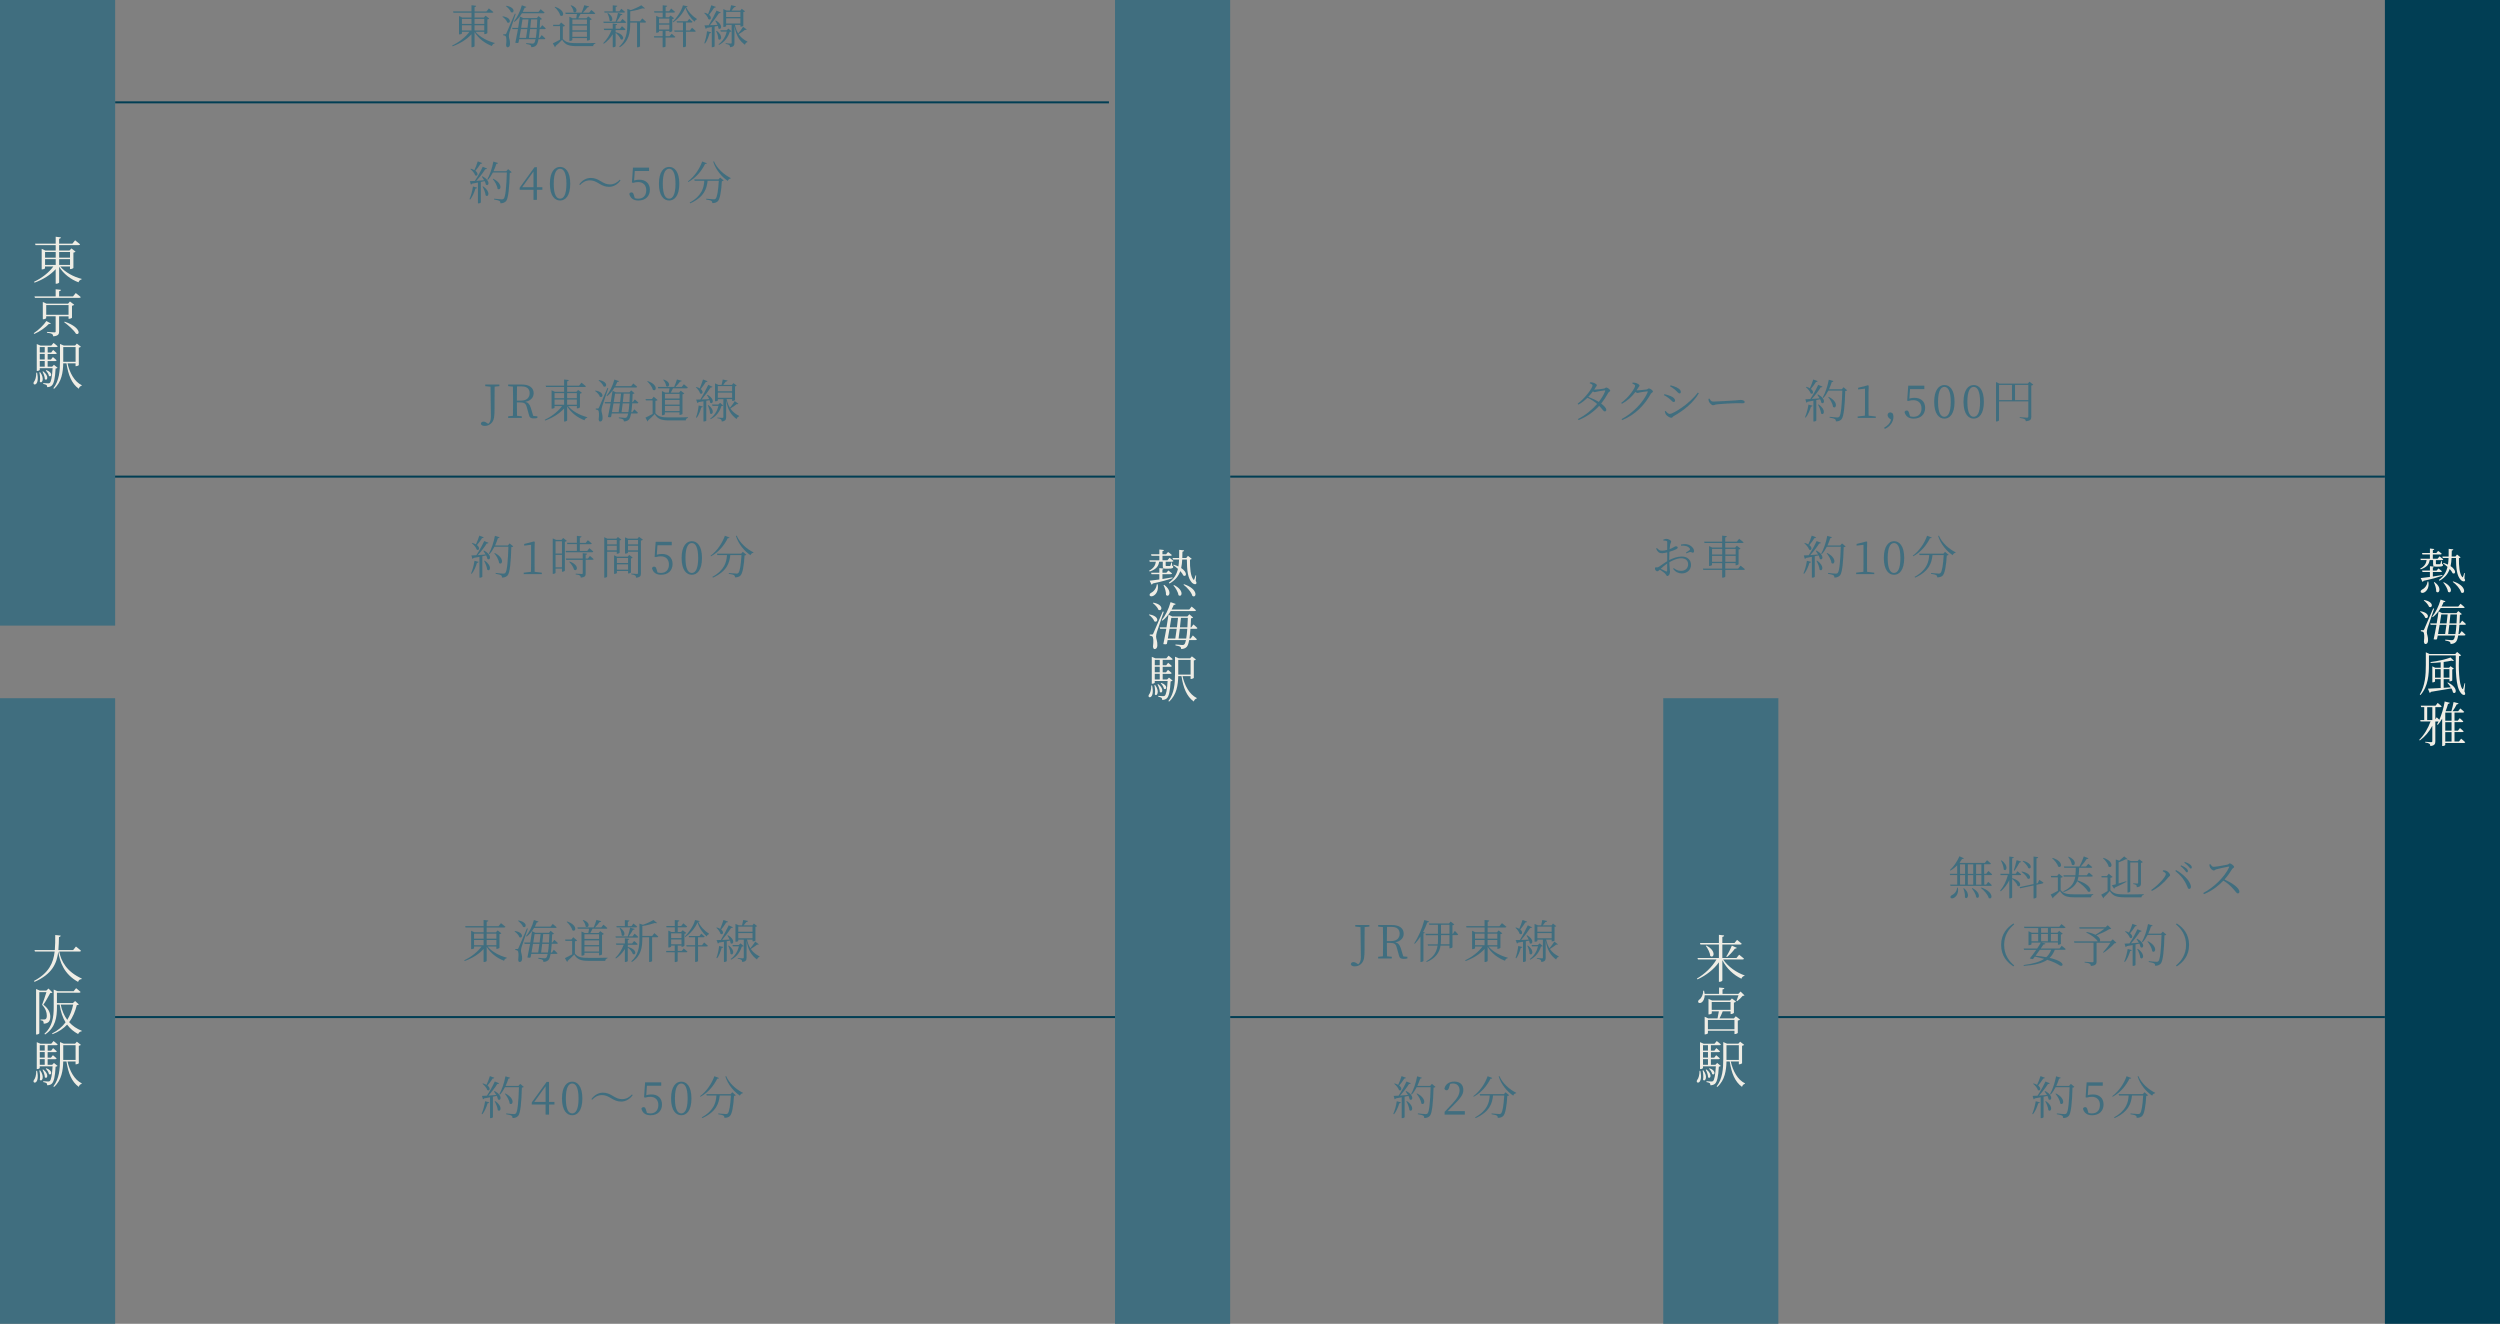 <?xml version="1.0" encoding="UTF-8"?>
<svg id="b" data-name="レイヤー 2" xmlns="http://www.w3.org/2000/svg" width="926.58" height="490.64" viewBox="0 0 926.58 490.64">
  <rect x="0" y="0" width="926.58" height="490.64" fill="#808080" stroke="none"/>
  <defs>
    <style>
      .d {
        fill: #013e54;
      }

      .e {
        fill: #efede5;
      }

      .f {
        fill: #406e7f;
      }

      .g {
        fill: none;
        stroke: #013e54;
        stroke-miterlimit: 10;
        stroke-width: .75px;
      }
    </style>
  </defs>
  <g id="c" data-name="レイヤー 1">
    <g>
      <line class="g" x1="42.67" y1="37.93" x2="411.01" y2="37.93"/>
      <g>
        <path class="f" d="m176.24,11.8c1.58,1.92,4.49,3.47,7.11,4.11l-.03.19c-.46.07-.85.44-1,.95-2.57-.95-5.01-2.79-6.43-5.17v5.22c0,.15-.48.42-.92.42h-.22v-4.83c-1.72,1.9-4.2,3.45-7.02,4.47l-.15-.29c2.63-1.24,4.96-3.11,6.41-5.08h-2.77v.61c0,.1-.49.36-.93.36h-.17v-6.82l1.21.56h3.43v-1.78h-6.7l-.14-.49h6.83V1.94l1.73.21c-.05.24-.19.41-.59.47v1.62h4.4l.9-1.12s1,.8,1.65,1.34c-.05.19-.24.27-.48.27h-6.48v1.78h3.43l.65-.7,1.38,1.07c-.1.14-.37.25-.71.32v5.08c-.02.1-.58.37-.97.37h-.17v-.87h-3.25Zm-5.03-4.79v1.87h3.54v-1.87h-3.54Zm0,4.28h3.54v-1.92h-3.54v1.92Zm4.67-4.28v1.87h3.6v-1.87h-3.6Zm3.6,4.28v-1.92h-3.6v1.92h3.6Z"/>
        <path class="f" d="m186.36,6.04c3.57.58,2.82,2.97,1.65,2.28-.24-.77-1.07-1.65-1.8-2.12l.15-.15Zm4.78-.88c-.7,2.07-2.06,5.98-2.29,6.78-.15.53-.25,1.04-.25,1.46,0,.75.49,1.56.42,2.96-.03.73-.36,1.17-.92,1.17-.31,0-.48-.32-.53-.85.22-1.75.15-3.09-.24-3.35-.22-.17-.48-.22-.83-.25v-.38h.75c.22,0,.27,0,.43-.34q.27-.59,3.14-7.29l.32.08Zm-3.45-3.03c3.62.68,2.87,3.06,1.68,2.36-.27-.77-1.16-1.68-1.85-2.21l.17-.15Zm12.31,8.67c-.08,1.27-.2,2.35-.34,3.23h.39l.73-1.02s.87.75,1.34,1.26c-.03.19-.2.27-.42.27h-2.12c-.2,1.14-.48,1.89-.8,2.24-.48.51-1.14.71-1.87.71,0-.31-.08-.6-.31-.75-.25-.19-.92-.34-1.56-.44v-.32c.71.07,1.89.19,2.26.19.34,0,.48-.05.66-.22.2-.19.39-.68.54-1.41h-6.08c-.08.46-.17.88-.25,1.28-.25.15-.54.19-1.17.05.32-1.48.68-3.31.99-5.06h-2.04l-.14-.49h2.24c.29-1.62.51-3.11.66-4.2l1.24.59h5.03l.63-.73,1.26,1.07c-.12.14-.34.24-.7.27-.03,1.09-.08,2.09-.14,2.99h.2l.73-.97s.82.68,1.33,1.19c-.05.19-.2.27-.44.27h-1.85Zm-9.52-2.87c1.16-1.38,2.29-3.62,2.92-5.97l1.7.6c-.07.2-.29.32-.63.3-.22.54-.48,1.05-.73,1.55h5.86l.78-.99s.9.71,1.45,1.22c-.05.19-.2.27-.44.27h-7.94c-.8,1.31-1.73,2.41-2.75,3.2l-.22-.19Zm2.58,2.87c-.19,1.07-.37,2.19-.56,3.23h2.48c.14-.9.31-2.06.46-3.23h-2.38Zm.58-3.62c-.14.83-.31,1.94-.49,3.13h2.36c.14-1.12.27-2.23.36-3.13h-2.23Zm4.95,6.85c.15-.85.27-1.94.36-3.23h-2.48c-.14,1.19-.29,2.35-.41,3.23h2.53Zm-1.75-6.85c-.08.92-.2,2.02-.32,3.13h2.46c.07-.95.12-1.99.15-3.13h-2.29Z"/>
        <path class="f" d="m208.59,14.43c1.19,1.36,2.46,1.56,5.37,1.56,2.01,0,4.67,0,6.7-.07v.24c-.48.08-.77.41-.83.94h-5.85c-3.08,0-4.44-.39-5.63-2.35-.7.75-1.8,1.79-2.46,2.33.03.22-.05.34-.2.42l-.8-1.43c.66-.29,1.7-.83,2.67-1.38v-5h-2.5l-.1-.51h2.35l.65-.85,1.46,1.21c-.1.12-.34.26-.82.31v4.57Zm-2.84-11.92c4.06,1.41,3.18,4.11,1.9,3.23-.24-1.04-1.24-2.35-2.09-3.09l.19-.14Zm3.91,2.69l-.14-.51h6.03c.37-.83.78-1.96,1.02-2.77l1.79.49c-.05.19-.27.32-.63.32-.42.58-1.07,1.33-1.7,1.96h2.33l.78-1s.94.7,1.48,1.24c-.05.19-.19.27-.42.27h-5.07c-.24.51-.54,1.11-.82,1.58h3.06l.61-.7,1.36,1.04c-.12.13-.36.27-.7.34v7.21c-.02.14-.58.39-.95.39h-.15v-.95h-5.42v.68c0,.12-.42.39-.9.39h-.19V6.22l1.17.56h1.38c.1-.49.19-1.09.24-1.58h-4.16Zm2.01-3.25c3.09,1.05,1.99,3.33.9,2.43-.03-.78-.56-1.73-1.09-2.33l.19-.1Zm.46,5.3v1.73h5.42v-1.73h-5.42Zm0,3.98h5.42v-1.73h-5.42v1.73Zm5.42,2.4v-1.89h-5.42v1.89h5.42Z"/>
        <path class="f" d="m228.19,11.92c3.74.95,2.99,3.37,1.85,2.63-.24-.82-1.09-1.79-1.87-2.38v4.96c0,.14-.46.39-.85.39h-.22v-4.81c-.83,1.36-1.96,2.57-3.31,3.52l-.19-.26c1.34-1.33,2.4-3.04,3.04-4.83h-2.72l-.14-.51h3.31v-1.9l1.62.19c-.02.22-.17.38-.54.43v1.29h1.6l.75-.92s.82.66,1.31,1.16c-.05.19-.2.27-.44.27h-3.21v.78l.02-.02Zm-4.44-3.42l-.14-.48h4.56c.34-.95.7-2.28.88-3.23l1.67.49c-.07.2-.27.32-.63.32-.37.7-.94,1.65-1.55,2.41h1.39l.76-.99s.87.7,1.39,1.21c-.03.17-.2.26-.44.26h-7.9Zm.19-4.28h3.16V1.97l1.67.17c-.03.22-.17.37-.58.44v1.63h1.36l.73-.97s.85.68,1.38,1.17c-.05.19-.2.27-.44.27h-7.14l-.14-.47Zm1.38.59c2.63,1.72,1.5,3.72.61,2.82-.02-.87-.44-2.01-.82-2.72l.2-.1Zm12.7,2.01s.92.73,1.46,1.28c-.03.19-.2.27-.42.27h-1.85v8.79c0,.08-.37.37-.92.37h-.19v-9.16h-2.53v.51c0,3.06-.39,6.43-3.84,8.63l-.24-.22c2.58-2.29,3.01-5.22,3.01-8.41V3.3l1.26.44c1.46-.49,3.06-1.22,3.93-1.79l1.34,1.11c-.15.15-.42.15-.83.02-1.16.41-2.99.87-4.62,1.11v3.67h3.64l.82-1.04Z"/>
        <path class="f" d="m248.92,12.49s.83.66,1.36,1.16c-.05.19-.22.27-.46.27h-3.14v3.3c0,.07-.34.32-.92.32h-.17v-3.62h-3.11l-.12-.51h3.23v-1.97h-1.34v.34c0,.12-.44.36-.9.36h-.15v-6.26l1.14.51h1.27v-1.73h-3.06l-.12-.49h3.18V1.96l1.67.17c-.03.22-.19.39-.58.46v1.58h1.28l.78-1s.87.71,1.43,1.22c-.05.19-.22.27-.46.27h-3.03v1.73h1.24l.59-.65,1.33,1.02c-.1.14-.37.26-.7.32v4.46c-.02.1-.56.36-.9.36h-.17v-.46h-1.41v1.97h1.51l.73-.92Zm-4.67-5.59v1.75h3.84v-1.75h-3.84Zm0,4.04h3.84v-1.79h-3.84v1.79Zm10.61-8.6c-.03.17-.2.27-.56.29.8,1.75,2.38,3.4,3.99,4.39l-.02.2c-.41.12-.73.44-.82.85-1.48-1.26-2.79-3.18-3.42-5.25-.85,2.11-2.69,4.2-4.54,5.46l-.15-.24c1.53-1.41,3.33-4.15,3.77-6.07l1.73.37Zm1.62,7.94s.9.73,1.39,1.22c-.02.19-.19.27-.42.27h-3.21v5.39c0,.07-.36.34-.92.34h-.17v-5.73h-3.13l-.14-.49h3.26v-2.92h-2.24l-.12-.49h3.99l.66-.87s.78.61,1.26,1.09c-.05.19-.22.27-.42.27h-2.04v2.92h1.5l.75-1Z"/>
        <path class="f" d="m265.32,2.57c-.08.19-.29.31-.65.29-.56.9-1.24,1.89-1.87,2.62,1.22,1,.56,2.19-.25,1.61-.19-.76-.92-1.7-1.55-2.24l.17-.14c.53.15.93.32,1.26.53.39-.92.85-2.19,1.21-3.3l1.68.63Zm-4.28,13.43c.44-1.16.83-2.84,1-4.42l1.53.37c-.07.22-.25.38-.59.38-.39,1.39-.95,2.86-1.67,3.81l-.27-.13Zm4.28-8.4c2.96,1.68,1.92,3.79.95,2.92-.03-.29-.1-.61-.22-.93-.36.07-.75.15-1.19.24v7.34c0,.09-.37.34-.9.34h-.15v-7.5c-.54.1-1.16.21-1.8.31-.12.22-.27.32-.44.36l-.48-1.29c.37,0,.92-.02,1.58-.03.99-1.63,2.18-3.84,2.91-5.44l1.58.73c-.1.17-.34.29-.68.24-.8,1.24-2.11,3.03-3.33,4.45.83-.03,1.78-.07,2.77-.12-.24-.56-.54-1.1-.82-1.51l.22-.1Zm.31,3.83c2.63,1.92,1.53,3.98.61,3.06,0-.93-.44-2.18-.83-2.97l.22-.08Zm5.49.17c-.14.15-.29.19-.66.2-.59,1.92-1.8,3.74-3.98,4.86l-.15-.25c1.6-1.14,2.6-2.89,3.04-4.69h-2.23l-.15-.49h2.33l.65-.63,1.16,1Zm5.63-.68c-.07.13-.31.25-.63.13-.53.44-1.46,1.12-2.35,1.63.9,1.33,2.04,2.14,3.25,2.74l-.03.2c-.42.09-.73.44-.9.97-1.96-1.44-3.26-3.28-3.88-6.97v6.24c0,.87-.19,1.48-1.61,1.65-.02-.32-.1-.63-.31-.8-.24-.19-.65-.34-1.34-.42v-.26s1.56.12,1.89.12c.27,0,.34-.08.34-.32v-6.61h-2.04v.46c0,.1-.36.32-.9.32h-.15V3.37l1.24.54h1.21c.14-.58.31-1.39.42-1.97l1.77.36c-.07.24-.27.38-.61.38-.27.36-.66.83-.99,1.24h3.25l.54-.66,1.21.95c-.1.12-.27.2-.63.27v5.07c0,.08-.39.32-.9.32h-.17v-.65h-2.04c.27,1.29.7,2.35,1.22,3.2.66-.76,1.45-1.85,1.8-2.48l1.34.99Zm-7.62-6.53v1.92h5.29v-1.92h-5.29Zm5.29,4.33v-1.92h-5.29v1.92h5.29Z"/>
      </g>
      <g>
        <path class="f" d="m174.02,73.79c.53-1.19,1.04-2.99,1.27-4.67l1.53.41c-.07.2-.24.36-.61.37-.44,1.5-1.12,3.03-1.94,4.05l-.25-.15Zm4.78-8.45c3.26,1.7,2.33,3.91,1.28,3.08-.07-.39-.24-.83-.44-1.29-.44.1-.92.2-1.43.31v7.58c0,.1-.37.37-.9.37h-.17v-7.73c-.66.14-1.39.27-2.18.41-.1.2-.25.32-.44.34l-.36-1.27c.41,0,1.04-.03,1.82-.08,1.05-1.56,2.23-3.69,2.92-5.25l1.6.63c-.08.19-.32.32-.66.29-.78,1.26-2.07,2.96-3.31,4.3.87-.07,1.87-.15,2.92-.24-.27-.48-.58-.95-.85-1.31l.2-.12Zm-.1-4.91c-.07.17-.27.31-.61.29-.58.9-1.24,1.87-1.9,2.58,1.36,1.02.75,2.23-.07,1.68-.24-.78-1.07-1.75-1.79-2.31l.17-.15c.54.15.97.34,1.31.54.44-.9.9-2.12,1.26-3.25l1.63.61Zm.37,8.65c2.97,2.02,1.94,4.27.92,3.33-.08-1.02-.66-2.38-1.16-3.26l.24-.07Zm10.57-5.27c-.12.14-.34.24-.71.27-.14,5.35-.51,9.45-1.36,10.45-.51.56-1.19.82-2.09.82,0-.36-.07-.66-.34-.85-.31-.22-1.22-.41-2.02-.56l.02-.31c.9.1,2.41.26,2.84.26.39,0,.53-.07.73-.26.66-.63.99-4.73,1.14-9.71h-5.17c-.54,1.05-1.16,1.99-1.82,2.72l-.25-.17c.92-1.61,1.79-4.13,2.24-6.58l1.73.51c-.08.2-.27.34-.61.34-.31.93-.66,1.85-1.05,2.7h4.74l.66-.75,1.33,1.11Zm-6.83,2.43c3.84,1.94,2.75,4.71,1.58,3.71-.1-1.19-.99-2.69-1.77-3.6l.19-.1Z"/>
        <path class="f" d="m201.01,70.34h-2.01v3.74h-1.27v-3.74h-5.12v-.78l5.51-7.6h.88v7.43h2.01v.95Zm-3.28-.95v-5.83l-4.2,5.83h4.2Z"/>
        <path class="f" d="m211.35,68.11c0,4.54-1.84,6.21-3.76,6.21s-3.79-1.67-3.79-6.21,1.85-6.25,3.79-6.25,3.76,1.7,3.76,6.25Zm-3.76,5.52c1.19,0,2.35-1.22,2.35-5.52s-1.16-5.56-2.35-5.56-2.36,1.19-2.36,5.56,1.14,5.52,2.36,5.52Z"/>
        <path class="f" d="m218.62,66.85c-1.55,0-2.69.71-3.65,1.73l-.27-.25c1.09-1.53,2.63-2.38,4.25-2.38,1.36,0,2.38.41,3.67,1.19,1.33.82,2.23,1.21,3.45,1.21,1.55,0,2.7-.73,3.65-1.75l.27.25c-1.07,1.53-2.63,2.4-4.25,2.4-1.36,0-2.38-.41-3.67-1.19-1.33-.82-2.23-1.21-3.45-1.21Z"/>
        <path class="f" d="m235.01,66.89c.63-.19,1.22-.29,1.92-.29,2.35,0,3.94,1.34,3.94,3.74s-1.67,3.98-4.23,3.98c-1.8,0-3.01-.82-3.4-2.45.14-.37.42-.56.8-.56.48,0,.68.24.9,1.04l.34,1.1c.43.12.82.19,1.26.19,1.92,0,2.98-1.22,2.98-3.13s-1.17-3.03-2.98-3.03c-.63,0-1.26.08-1.85.29l-.48-.1.39-5.56h5.97v1.27h-5.3l-.25,3.5Z"/>
        <path class="f" d="m251.77,68.11c0,4.54-1.84,6.21-3.76,6.21s-3.79-1.67-3.79-6.21,1.85-6.25,3.79-6.25,3.76,1.7,3.76,6.25Zm-3.76,5.52c1.19,0,2.35-1.22,2.35-5.52s-1.16-5.56-2.35-5.56-2.36,1.19-2.36,5.56,1.14,5.52,2.36,5.52Z"/>
        <path class="f" d="m261.97,60.51c-.07.19-.22.29-.65.24-1.11,2.33-3.23,5.12-6.22,6.71l-.15-.22c2.53-1.85,4.45-4.9,5.3-7.39l1.72.66Zm4.95,5.3l1.31,1.09c-.12.12-.34.22-.68.25-.22,3.74-.71,6.68-1.53,7.46-.49.46-1.17.68-2.01.66,0-.32-.08-.63-.37-.82-.27-.19-1.17-.39-1.94-.51l.02-.29c.87.08,2.38.22,2.8.22.36,0,.51-.05.7-.22.59-.49,1-3.25,1.19-6.65h-4.15c-.29,2.82-1.19,6-6.43,8.36l-.22-.27c4.59-2.53,5.27-5.58,5.42-8.09h-3.57l-.15-.51h8.96l.65-.7Zm-2.29-6.02c1.07,2.63,3.76,5.01,6.21,6.2l-.05.19c-.46.03-.83.34-1.05.88-2.29-1.55-4.44-4.11-5.39-7.11l.29-.17Z"/>
      </g>
      <line class="g" x1="38.17" y1="176.65" x2="415.5" y2="176.65"/>
      <g>
        <path class="f" d="m185.1,143.12l-1.77.19c-.03,1.61-.03,3.26-.03,4.96v2.94c0,1.89-.05,2.74-.19,3.57-.32,2.02-1.85,3.08-3.45,3.08-.66,0-1.29-.19-1.44-.78.08-.6.49-.8,1-.8.44,0,.8.14,1.29.51l.44.32c.61-.48,1-1.26,1-2.69,0-.95-.05-2.53-.14-11.1l-1.96-.2v-.59h5.24v.59Z"/>
        <path class="f" d="m199.17,154.3v.61c-.31.08-.75.17-1.31.17-1.11,0-1.55-.31-1.75-1.07l-.85-3.06c-.39-1.48-.99-1.8-2.55-1.8h-1.14c0,1.75,0,3.37.05,4.96l1.77.19v.61h-5.05v-.61l1.77-.19c.05-1.62.05-3.26.05-4.93v-.93c0-1.65,0-3.31-.05-4.95l-1.77-.19v-.59h5.07c2.77,0,4.38,1.17,4.38,3.25,0,1.5-1.07,2.79-3.11,3.16,1.05.24,1.62.87,2.04,2.21l.92,3.01,1.53.15Zm-5.92-5.83c1.99,0,3.06-1.16,3.06-2.72s-.92-2.53-2.94-2.53h-1.75c-.05,1.63-.05,3.28-.05,5.25h1.68Z"/>
        <path class="f" d="m210.56,150.51c1.58,1.92,4.49,3.47,7.11,4.11l-.03.19c-.46.07-.85.44-1,.95-2.57-.95-5.02-2.79-6.43-5.17v5.22c0,.15-.48.42-.92.42h-.22v-4.83c-1.72,1.9-4.2,3.45-7.02,4.47l-.15-.29c2.63-1.24,4.96-3.11,6.41-5.08h-2.77v.61c0,.1-.49.36-.93.36h-.17v-6.82l1.21.56h3.43v-1.78h-6.7l-.14-.49h6.83v-2.29l1.73.2c-.05.24-.19.41-.59.48v1.62h4.4l.9-1.12s1,.8,1.65,1.34c-.05.19-.24.27-.48.27h-6.48v1.78h3.43l.65-.7,1.38,1.07c-.1.14-.37.25-.71.32v5.08c-.02.1-.58.37-.97.37h-.17v-.87h-3.25Zm-5.03-4.79v1.87h3.54v-1.87h-3.54Zm0,4.28h3.54v-1.92h-3.54v1.92Zm4.67-4.28v1.87h3.6v-1.87h-3.6Zm3.6,4.28v-1.92h-3.6v1.92h3.6Z"/>
        <path class="f" d="m220.68,144.75c3.57.58,2.82,2.97,1.65,2.28-.24-.77-1.07-1.65-1.8-2.12l.15-.15Zm4.78-.88c-.7,2.07-2.06,5.98-2.29,6.78-.15.53-.25,1.04-.25,1.46,0,.75.49,1.56.42,2.96-.03.73-.36,1.17-.92,1.17-.31,0-.48-.32-.53-.85.22-1.75.15-3.09-.24-3.35-.22-.17-.48-.22-.83-.25v-.37h.75c.22,0,.27,0,.42-.34q.27-.59,3.15-7.29l.32.08Zm-3.45-3.03c3.62.68,2.87,3.06,1.68,2.36-.27-.76-1.16-1.68-1.85-2.21l.17-.15Zm12.31,8.67c-.08,1.27-.2,2.35-.34,3.23h.39l.73-1.02s.87.75,1.34,1.26c-.03.19-.2.27-.42.27h-2.12c-.2,1.14-.48,1.89-.8,2.24-.48.51-1.14.71-1.87.71,0-.31-.08-.59-.31-.75-.25-.19-.92-.34-1.56-.44v-.32c.71.07,1.89.19,2.26.19.34,0,.48-.05.66-.22.2-.19.39-.68.54-1.41h-6.08c-.08.46-.17.88-.25,1.28-.25.15-.54.19-1.17.05.32-1.48.68-3.31.99-5.07h-2.04l-.14-.49h2.24c.29-1.62.51-3.11.66-4.2l1.24.59h5.03l.63-.73,1.26,1.07c-.12.14-.34.24-.7.27-.03,1.09-.08,2.09-.14,2.99h.2l.73-.97s.82.68,1.33,1.19c-.05.19-.2.27-.44.27h-1.85Zm-9.52-2.87c1.16-1.38,2.29-3.62,2.92-5.97l1.7.59c-.07.2-.29.32-.63.31-.22.54-.48,1.05-.73,1.55h5.87l.78-.99s.9.71,1.45,1.22c-.05.19-.2.27-.44.27h-7.94c-.8,1.31-1.73,2.41-2.75,3.2l-.22-.19Zm2.58,2.87c-.19,1.07-.37,2.19-.56,3.23h2.48c.14-.9.31-2.06.46-3.23h-2.38Zm.58-3.62c-.14.83-.31,1.94-.49,3.13h2.36c.14-1.12.27-2.23.36-3.13h-2.23Zm4.95,6.85c.15-.85.27-1.94.36-3.23h-2.48c-.14,1.19-.29,2.35-.41,3.23h2.53Zm-1.75-6.85c-.08.92-.2,2.02-.32,3.13h2.46c.07-.95.12-1.99.15-3.13h-2.29Z"/>
        <path class="f" d="m242.91,153.15c1.19,1.36,2.46,1.56,5.37,1.56,2.01,0,4.67,0,6.7-.07v.24c-.48.08-.76.41-.83.94h-5.85c-3.08,0-4.44-.39-5.63-2.35-.7.75-1.8,1.79-2.46,2.33.03.22-.05.34-.2.42l-.8-1.43c.66-.29,1.7-.83,2.67-1.38v-5h-2.5l-.1-.51h2.35l.65-.85,1.46,1.21c-.1.12-.34.25-.82.31v4.57Zm-2.84-11.92c4.06,1.41,3.18,4.11,1.9,3.23-.24-1.04-1.24-2.35-2.09-3.09l.19-.14Zm3.91,2.69l-.14-.51h6.03c.37-.83.78-1.96,1.02-2.77l1.78.49c-.05.19-.27.32-.63.32-.42.58-1.07,1.33-1.7,1.96h2.33l.78-1s.93.7,1.48,1.24c-.05.19-.19.27-.42.27h-5.07c-.24.51-.54,1.11-.82,1.58h3.06l.61-.7,1.36,1.04c-.12.14-.36.27-.7.34v7.21c-.02.14-.58.39-.95.39h-.15v-.95h-5.42v.68c0,.12-.42.39-.9.39h-.19v-8.96l1.17.56h1.38c.1-.49.19-1.09.24-1.58h-4.17Zm2.01-3.25c3.09,1.05,1.99,3.33.9,2.43-.03-.78-.56-1.73-1.09-2.33l.19-.1Zm.46,5.3v1.73h5.42v-1.73h-5.42Zm0,3.98h5.42v-1.73h-5.42v1.73Zm5.42,2.4v-1.89h-5.42v1.89h5.42Z"/>
        <path class="f" d="m262.24,141.28c-.08.19-.29.31-.65.29-.56.9-1.24,1.89-1.87,2.62,1.22,1,.56,2.19-.25,1.61-.19-.76-.92-1.7-1.55-2.24l.17-.14c.53.15.93.32,1.26.53.39-.92.85-2.19,1.21-3.3l1.68.63Zm-4.28,13.43c.44-1.16.83-2.84,1-4.42l1.53.37c-.07.22-.25.37-.59.37-.39,1.39-.95,2.86-1.67,3.81l-.27-.14Zm4.28-8.4c2.96,1.68,1.92,3.79.95,2.92-.03-.29-.1-.61-.22-.93-.36.07-.75.15-1.19.24v7.34c0,.08-.37.34-.9.34h-.15v-7.5c-.54.1-1.16.2-1.8.31-.12.22-.27.32-.44.36l-.48-1.29c.37,0,.92-.02,1.58-.03.99-1.63,2.18-3.84,2.91-5.44l1.58.73c-.1.17-.34.29-.68.24-.8,1.24-2.11,3.03-3.33,4.45.83-.03,1.78-.07,2.77-.12-.24-.56-.54-1.1-.82-1.51l.22-.1Zm.31,3.83c2.63,1.92,1.53,3.98.61,3.06,0-.93-.44-2.18-.83-2.97l.22-.08Zm5.49.17c-.14.15-.29.19-.66.2-.59,1.92-1.8,3.74-3.98,4.86l-.15-.25c1.6-1.14,2.6-2.89,3.04-4.69h-2.23l-.15-.49h2.33l.65-.63,1.16,1Zm5.63-.68c-.07.14-.31.25-.63.14-.53.44-1.46,1.12-2.35,1.63.9,1.33,2.04,2.14,3.25,2.74l-.03.2c-.42.08-.73.44-.9.97-1.96-1.44-3.26-3.28-3.88-6.97v6.24c0,.87-.19,1.48-1.61,1.65-.02-.32-.1-.63-.31-.8-.24-.19-.65-.34-1.34-.42v-.25s1.56.12,1.89.12c.27,0,.34-.08.34-.32v-6.61h-2.04v.46c0,.1-.36.32-.9.32h-.15v-6.63l1.24.54h1.21c.14-.58.31-1.39.42-1.97l1.77.36c-.07.24-.27.37-.61.37-.27.36-.66.83-.99,1.24h3.25l.54-.66,1.21.95c-.1.12-.27.2-.63.27v5.07c0,.08-.39.32-.9.32h-.17v-.65h-2.04c.27,1.29.7,2.35,1.22,3.2.66-.76,1.45-1.85,1.8-2.48l1.34.99Zm-7.62-6.53v1.92h5.29v-1.92h-5.29Zm5.29,4.33v-1.92h-5.29v1.92h5.29Z"/>
      </g>
      <g>
        <path class="f" d="m174.59,212.51c.53-1.19,1.04-2.99,1.27-4.67l1.53.41c-.07.2-.24.36-.61.37-.44,1.5-1.12,3.03-1.94,4.05l-.25-.15Zm4.78-8.45c3.26,1.7,2.33,3.91,1.27,3.08-.07-.39-.24-.83-.44-1.29-.44.1-.92.2-1.43.31v7.58c0,.1-.38.37-.9.37h-.17v-7.73c-.66.14-1.39.27-2.18.41-.1.2-.25.32-.44.34l-.36-1.27c.41,0,1.04-.03,1.82-.08,1.05-1.56,2.23-3.69,2.92-5.25l1.6.63c-.09.19-.32.32-.66.29-.78,1.26-2.07,2.96-3.31,4.3.87-.07,1.87-.15,2.92-.24-.27-.48-.58-.95-.85-1.31l.2-.12Zm-.1-4.91c-.07.17-.27.31-.61.29-.58.9-1.24,1.87-1.9,2.58,1.36,1.02.75,2.23-.07,1.68-.24-.78-1.07-1.75-1.78-2.31l.17-.15c.54.15.97.34,1.31.54.44-.9.9-2.12,1.26-3.25l1.63.61Zm.38,8.65c2.97,2.02,1.94,4.27.92,3.33-.09-1.02-.66-2.38-1.16-3.26l.24-.07Zm10.57-5.27c-.12.14-.34.24-.71.27-.14,5.35-.51,9.45-1.36,10.45-.51.56-1.19.82-2.09.82,0-.36-.07-.66-.34-.85-.31-.22-1.22-.41-2.02-.56l.02-.31c.9.1,2.41.26,2.84.26.39,0,.53-.07.73-.26.66-.63.99-4.73,1.14-9.71h-5.17c-.54,1.05-1.16,1.99-1.82,2.72l-.25-.17c.92-1.61,1.79-4.13,2.24-6.58l1.73.51c-.08.2-.27.34-.61.34-.31.93-.66,1.85-1.05,2.7h4.74l.66-.75,1.33,1.11Zm-6.83,2.43c3.84,1.94,2.75,4.71,1.58,3.71-.1-1.19-.99-2.69-1.77-3.6l.19-.1Z"/>
        <path class="f" d="m200.82,212.25v.54h-6.71v-.54l2.69-.32c.02-1.02.03-2.02.03-3.03v-6.97l-2.55.29v-.61l3.67-.95.25.2-.07,2.63v5.41c0,1,.02,2.01.03,3.03l2.65.32Z"/>
        <path class="f" d="m210.07,200.47c-.1.14-.37.27-.71.34v10.69c-.02.14-.54.41-.92.41h-.15v-1.17h-2.38v1.56c0,.1-.34.39-.88.39h-.17v-13.14l1.27.54h1.99l.61-.7,1.34,1.07Zm-4.17.14v4.54h2.38v-4.54h-2.38Zm2.38,9.65v-4.61h-2.38v4.61h2.38Zm1.48-5.59l-.14-.49h4.2v-2.5h-3.54l-.14-.49h3.67v-2.58l1.72.19c-.03.24-.2.41-.63.48v1.92h2.19l.78-.99s.9.68,1.45,1.21c-.05.19-.22.27-.46.27h-3.96v2.5h2.74l.78-1.02s.93.71,1.46,1.24c-.03.19-.19.27-.42.27h-9.71Zm8.86,1.38s.88.66,1.39,1.17c-.03.19-.22.27-.44.27h-2.5v4.98c0,.92-.17,1.46-1.8,1.62-.05-.34-.14-.63-.39-.78-.27-.2-.71-.32-1.51-.42v-.27s1.85.12,2.21.12c.32,0,.41-.08.41-.34v-4.9h-6.14l-.14-.49h6.27v-1.99l1.67.19c-.03.24-.2.36-.58.43v1.38h.82l.73-.95Zm-7.46,2.07c3.76,1.38,2.77,3.89,1.58,3.01-.19-.95-1.05-2.14-1.77-2.87l.19-.14Z"/>
        <path class="f" d="m225.03,204.47v9.2c0,.15-.37.44-.88.44h-.2v-15.01l1.17.54h3.33l.56-.61,1.27.97c-.1.12-.34.25-.63.31v4.59c-.02.1-.56.34-.92.34h-.14v-.76h-3.57Zm0-4.32v1.63h3.57v-1.63h-3.57Zm3.57,3.82v-1.7h-3.57v1.7h3.57Zm5.88,2.69c-.1.14-.34.27-.63.32v5.18c-.02.12-.56.39-.92.39h-.15v-.92h-4.13v.71c0,.1-.44.36-.88.36h-.17v-6.9l1.12.53h3.91l.58-.65,1.28.97Zm-5.83.15v1.85h4.13v-1.85h-4.13Zm4.13,4.32v-1.96h-4.13v1.96h4.13Zm5.52-11.12c-.12.14-.41.29-.75.36v12.1c0,.9-.17,1.48-1.79,1.65-.03-.36-.12-.66-.34-.83-.27-.19-.7-.32-1.46-.44v-.27s1.72.14,2.07.14c.32,0,.42-.1.42-.37v-7.87h-3.71v.37c0,.1-.48.34-.94.34h-.15v-6.03l1.16.49h3.47l.56-.7,1.45,1.07Zm-5.54.14v1.63h3.71v-1.63h-3.71Zm3.71,3.82v-1.7h-3.71v1.7h3.71Z"/>
        <path class="f" d="m243.42,205.6c.63-.19,1.22-.29,1.92-.29,2.35,0,3.94,1.34,3.94,3.74s-1.67,3.98-4.23,3.98c-1.8,0-3.01-.82-3.4-2.45.14-.37.42-.56.8-.56.48,0,.68.24.9,1.04l.34,1.1c.43.12.82.19,1.26.19,1.92,0,2.98-1.22,2.98-3.13s-1.17-3.03-2.98-3.03c-.63,0-1.26.08-1.85.29l-.48-.1.39-5.56h5.97v1.27h-5.3l-.25,3.5Z"/>
        <path class="f" d="m260.18,206.83c0,4.54-1.84,6.21-3.76,6.21s-3.79-1.67-3.79-6.21,1.85-6.25,3.79-6.25,3.76,1.7,3.76,6.25Zm-3.76,5.52c1.19,0,2.35-1.22,2.35-5.52s-1.16-5.56-2.35-5.56-2.36,1.19-2.36,5.56,1.14,5.52,2.36,5.52Z"/>
        <path class="f" d="m270.38,199.23c-.07.19-.22.29-.65.24-1.11,2.33-3.23,5.12-6.22,6.71l-.15-.22c2.53-1.85,4.45-4.9,5.3-7.39l1.72.66Zm4.95,5.3l1.31,1.09c-.12.12-.34.22-.68.25-.22,3.74-.71,6.68-1.53,7.46-.49.46-1.17.68-2.01.66,0-.32-.08-.63-.37-.82-.27-.19-1.17-.39-1.94-.51l.02-.29c.87.08,2.38.22,2.8.22.36,0,.51-.05.7-.22.59-.49,1-3.25,1.19-6.65h-4.15c-.29,2.82-1.19,6-6.43,8.36l-.22-.27c4.59-2.53,5.27-5.58,5.42-8.09h-3.57l-.15-.51h8.96l.65-.7Zm-2.29-6.02c1.07,2.63,3.76,5.01,6.21,6.2l-.05.19c-.46.03-.83.34-1.05.88-2.29-1.55-4.44-4.11-5.39-7.11l.29-.17Z"/>
      </g>
      <line class="g" x1="455.93" y1="176.65" x2="883.92" y2="176.65"/>
      <g>
        <g>
          <path class="f" d="m591.01,144.41c.82,0,3.01-.29,3.47-.39.48-.08.58-.39.87-.39.43,0,1.45.73,1.45,1.17,0,.32-.58.44-.78.87-.76,1.41-1.61,2.7-2.58,3.91,1.04.78,1.9,1.65,1.9,2.29.02.37-.2.61-.56.61-.48.02-.78-.73-2.07-2.06-2.01,2.19-4.47,3.98-7.63,5.27l-.24-.39c2.75-1.39,5.25-3.43,7.11-5.59-1.02-.9-2.21-1.67-3.59-2.29-1.02,1-2.16,1.89-3.35,2.55l-.27-.36c2.62-1.89,5.51-5.78,5.51-6.76,0-.31-.44-.56-1.04-.82l.08-.32c.31-.02.65-.02,1.02.07.68.15,1.53.65,1.53.97,0,.29-.25.44-.49.88-.15.25-.32.53-.49.78h.17Zm3.71.29c-.59.05-2.18.31-2.77.44-.36.08-.7.2-.93.2-.17,0-.39-.12-.63-.29-.53.7-1.11,1.39-1.72,2.04,1.36.53,2.8,1.19,3.88,1.87,1.09-1.36,1.9-2.74,2.36-4,.08-.22,0-.27-.19-.27Z"/>
          <path class="f" d="m605.07,141.81c.31,0,.65,0,1.02.07.66.15,1.56.66,1.56.97,0,.29-.24.46-.49.88-.19.31-.37.63-.58.92.12.02.22.02.32.02.82,0,2.91-.24,3.38-.32.46-.1.58-.39.87-.39.41,0,1.48.7,1.48,1.14,0,.34-.56.44-.8.88-2.33,4.23-5.78,7.73-10.57,9.72l-.25-.37c4.37-2.28,8.36-6.66,9.69-10.03.08-.2.02-.25-.14-.25-.37,0-2.11.27-2.72.39-.36.08-.71.22-.95.22-.19,0-.46-.17-.73-.41-1.34,1.8-3.04,3.33-5.03,4.42l-.25-.36c2.65-1.9,5.15-5.37,5.15-6.36,0-.29-.44-.56-1.04-.82l.08-.32Z"/>
          <path class="f" d="m616.71,146.45l.17-.37c.87.22,1.5.41,2.28.71,1.04.42,1.67,1.04,1.67,1.68,0,.27-.17.53-.49.53-.53,0-.8-.61-1.68-1.28-.65-.51-1.22-.9-1.94-1.27Zm12.54-.95l.39.25c-1.94,3.4-5.52,6.37-9.28,8.45-.34.2-.53.65-.97.65-.53,0-1.6-.71-1.97-1.26-.2-.27-.36-.88-.37-1.14l.27-.15c.46.54.99,1.12,1.56,1.12,1.16,0,7.31-3.67,10.37-7.92Zm-10.27-2.31l.19-.39c.65.17,1.41.42,2.14.73,1.16.58,1.67,1.14,1.67,1.73,0,.31-.19.56-.49.56-.48,0-.82-.68-1.72-1.41-.58-.49-1.29-.97-1.79-1.22Z"/>
          <path class="f" d="m633.56,147.73c.37.58.65,1.11,1.36,1.11,1.51,0,7.46-.39,8.24-.43,1.14-.08,1.62-.19,2.06-.19.65,0,1.41.29,1.41.75,0,.31-.17.49-.75.49s-1.19-.03-2.23-.03-5.85.25-7.12.41c-.97.1-1.16.36-1.65.36s-1.27-.83-1.51-1.41c-.12-.32-.14-.61-.15-.95l.34-.1Z"/>
          <path class="f" d="m668.99,154.63c.53-1.19,1.04-2.99,1.28-4.67l1.53.41c-.07.2-.24.36-.61.37-.44,1.5-1.12,3.03-1.94,4.05l-.25-.15Zm4.78-8.45c3.26,1.7,2.33,3.91,1.28,3.08-.07-.39-.24-.83-.44-1.29-.44.1-.92.2-1.43.31v7.58c0,.1-.37.37-.9.37h-.17v-7.73c-.66.14-1.39.27-2.18.41-.1.2-.26.32-.44.34l-.36-1.27c.41,0,1.04-.03,1.82-.08,1.05-1.56,2.23-3.69,2.92-5.25l1.6.63c-.08.19-.32.32-.66.29-.78,1.26-2.07,2.96-3.31,4.3.87-.07,1.87-.15,2.92-.24-.27-.48-.58-.95-.85-1.31l.2-.12Zm-.1-4.91c-.07.17-.27.31-.61.29-.58.9-1.24,1.87-1.9,2.58,1.36,1.02.75,2.23-.07,1.68-.24-.78-1.07-1.75-1.78-2.31l.17-.15c.54.15.97.34,1.31.54.44-.9.9-2.12,1.26-3.25l1.63.61Zm.37,8.65c2.97,2.02,1.94,4.27.92,3.33-.08-1.02-.66-2.38-1.16-3.26l.24-.07Zm10.57-5.27c-.12.14-.34.24-.71.27-.14,5.35-.51,9.45-1.36,10.45-.51.56-1.19.82-2.09.82,0-.36-.07-.66-.34-.85-.31-.22-1.22-.41-2.02-.56l.02-.31c.9.1,2.41.26,2.84.26.39,0,.53-.07.73-.26.66-.63.99-4.73,1.14-9.71h-5.17c-.54,1.05-1.16,1.99-1.82,2.72l-.26-.17c.92-1.61,1.79-4.13,2.24-6.58l1.73.51c-.09.2-.27.34-.61.34-.31.93-.66,1.85-1.05,2.7h4.74l.66-.75,1.33,1.11Zm-6.83,2.43c3.84,1.94,2.75,4.71,1.58,3.71-.1-1.19-.99-2.69-1.77-3.6l.19-.1Z"/>
          <path class="f" d="m695.22,154.37v.54h-6.71v-.54l2.69-.32c.02-1.02.03-2.02.03-3.03v-6.97l-2.55.29v-.61l3.67-.95.25.2-.07,2.63v5.41c0,1,.02,2.01.03,3.03l2.65.32Z"/>
          <path class="f" d="m700.22,155.03c-.42-.36-.61-.76-.61-1.16,0-.54.32-1.02.95-1.02.32,0,.63.12,1.02.48.12.42.19.76.19,1.21,0,2.04-1.56,3.74-3.21,4.44l-.22-.49c1.26-.68,2.16-1.56,2.53-2.96l-.65-.49Z"/>
          <path class="f" d="m707.66,147.73c.63-.19,1.22-.29,1.92-.29,2.35,0,3.94,1.34,3.94,3.74s-1.67,3.98-4.23,3.98c-1.8,0-3.01-.82-3.4-2.45.14-.37.42-.56.8-.56.48,0,.68.24.9,1.04l.34,1.1c.43.12.82.19,1.26.19,1.92,0,2.98-1.22,2.98-3.13s-1.17-3.03-2.98-3.03c-.63,0-1.26.08-1.85.29l-.48-.1.39-5.56h5.97v1.27h-5.3l-.25,3.5Z"/>
          <path class="f" d="m724.42,148.95c0,4.54-1.84,6.21-3.76,6.21s-3.79-1.67-3.79-6.21,1.85-6.25,3.79-6.25,3.76,1.7,3.76,6.25Zm-3.76,5.52c1.19,0,2.35-1.22,2.35-5.52s-1.16-5.56-2.35-5.56-2.36,1.19-2.36,5.56,1.14,5.52,2.36,5.52Z"/>
          <path class="f" d="m735.29,148.95c0,4.54-1.84,6.21-3.76,6.21s-3.79-1.67-3.79-6.21,1.85-6.25,3.79-6.25,3.76,1.7,3.76,6.25Zm-3.76,5.52c1.19,0,2.35-1.22,2.35-5.52s-1.16-5.56-2.35-5.56-2.36,1.19-2.36,5.56,1.14,5.52,2.36,5.52Z"/>
          <path class="f" d="m753.61,142.56c-.12.14-.41.29-.75.34v11.59c0,.88-.22,1.46-2.01,1.63-.05-.36-.17-.61-.48-.78s-.83-.32-1.8-.44v-.27s2.24.17,2.67.17c.39,0,.51-.14.51-.44v-5.59h-10.86v7c0,.15-.41.44-.9.44h-.2v-14.62l1.21.58h10.59l.58-.71,1.44,1.11Zm-12.71,5.73h4.81v-5.61h-4.81v5.61Zm10.86,0v-5.61h-4.93v5.61h4.93Z"/>
        </g>
        <g>
          <path class="f" d="m618.68,207.58c1.43-.73,2.99-1.31,4.71-1.31,1.96,0,3.35,1.22,3.35,3.11,0,1.73-1.31,3.15-3.45,3.15-1.21,0-2.31-.53-3.2-1.7l.27-.27c.68.54,1.53,1.02,2.69,1.02,1.68,0,2.62-1.07,2.62-2.41s-.82-2.26-2.63-2.26c-1.41,0-2.99.71-4.33,1.48.07,2.31.25,2.94.25,3.55,0,.77-.46,1.55-.97,1.55-.39,0-.42-.53-.97-1.02-.37-.32-1.19-.93-1.82-1.34-.51.48-.73.61-.97.61-.19,0-.37-.12-.54-.29-.22-.22-.31-.44-.31-.7,0-.39.1-.53.48-.49.46.07.68-.02.97-.19.63-.37,1.96-1.41,3.09-2.06v-3.28c-.61.15-1.38.31-1.87.31-.83,0-1.55-.15-2.24-1.7l.29-.22c.87.85,1.12,1.02,2.02.99.48-.02,1.12-.12,1.8-.31,0-1.26.02-2.4,0-2.8,0-.37-.07-.44-.34-.53-.29-.1-.63-.12-1.07-.12l-.05-.32c.36-.19.77-.32,1.19-.32.65,0,1.73.54,1.73.95s-.25.66-.37,1.21c-.08.36-.15.95-.2,1.67,1.33-.49,1.89-1.05,2.24-1.07.31,0,.75.07.76.44,0,.29-.19.49-.54.66-.63.32-1.7.68-2.52.93-.05.77-.07,1.58-.07,2.36v.73Zm-.77,1.28c-.82.54-1.68,1.29-2.4,1.95.63.32,1.39.71,1.92.95.36.15.48.02.48-.31v-2.6Zm5.12-7.04c.85-.17,1.51-.22,2.26-.08,1.31.25,2.53,1.38,2.58,2.45.02.34-.1.63-.42.66-.39.08-.54-.36-1.09-.25-.29.03-.95.34-1.31.51l-.19-.31c.34-.22,1.12-.7,1.36-.94.19-.2.2-.34.02-.61-.68-.95-1.99-1.07-3.18-.99l-.03-.44Z"/>
          <path class="f" d="m645.13,209.65s.97.76,1.58,1.31c-.05.19-.2.27-.44.27h-6.82v2.46c0,.15-.49.42-.92.42h-.24v-2.89h-6.99l-.14-.49h7.12v-2.02h-3.76v.68c0,.1-.46.37-.9.37h-.19v-7.36l1.21.54h3.64v-1.7h-6.53l-.15-.49h6.68v-2.23l1.75.2c-.05.24-.19.41-.6.48v1.55h4.28l.87-1.05s1,.73,1.63,1.28c-.05.19-.22.27-.46.27h-6.32v1.7h3.67l.63-.7,1.38,1.09c-.12.14-.39.27-.73.32v5.46c-.02.1-.56.37-.94.37h-.17v-.78h-3.84v2.02h4.78l.9-1.09Zm-10.59-6.19v2.06h3.76v-2.06h-3.76Zm3.76,4.76v-2.19h-3.76v2.19h3.76Zm1.16-4.76v2.06h3.84v-2.06h-3.84Zm3.84,4.76v-2.19h-3.84v2.19h3.84Z"/>
          <path class="f" d="m668.42,212.51c.53-1.19,1.04-2.99,1.28-4.67l1.53.41c-.07.2-.24.36-.61.37-.44,1.5-1.12,3.03-1.94,4.05l-.25-.15Zm4.78-8.45c3.26,1.7,2.33,3.91,1.28,3.08-.07-.39-.24-.83-.44-1.29-.44.1-.92.2-1.43.31v7.58c0,.1-.37.37-.9.37h-.17v-7.73c-.66.14-1.39.27-2.18.41-.1.2-.26.32-.44.34l-.36-1.27c.41,0,1.04-.03,1.82-.08,1.05-1.56,2.23-3.69,2.92-5.25l1.6.63c-.08.19-.32.32-.66.29-.78,1.26-2.07,2.96-3.31,4.3.87-.07,1.87-.15,2.92-.24-.27-.48-.58-.95-.85-1.31l.2-.12Zm-.1-4.91c-.07.17-.27.31-.61.29-.58.9-1.24,1.87-1.9,2.58,1.36,1.02.75,2.23-.07,1.68-.24-.78-1.07-1.75-1.78-2.31l.17-.15c.54.15.97.34,1.31.54.44-.9.9-2.12,1.26-3.25l1.63.61Zm.37,8.65c2.97,2.02,1.94,4.27.92,3.33-.08-1.02-.66-2.38-1.16-3.26l.24-.07Zm10.57-5.27c-.12.14-.34.24-.71.27-.14,5.35-.51,9.45-1.36,10.45-.51.56-1.19.82-2.09.82,0-.36-.07-.66-.34-.85-.31-.22-1.22-.41-2.02-.56l.02-.31c.9.1,2.41.26,2.84.26.39,0,.53-.07.73-.26.66-.63.99-4.73,1.14-9.71h-5.17c-.54,1.05-1.16,1.99-1.82,2.72l-.26-.17c.92-1.61,1.79-4.13,2.24-6.58l1.73.51c-.09.2-.27.34-.61.34-.31.93-.66,1.85-1.05,2.7h4.74l.66-.75,1.33,1.11Zm-6.83,2.43c3.84,1.94,2.75,4.71,1.58,3.71-.1-1.19-.99-2.69-1.77-3.6l.19-.1Z"/>
          <path class="f" d="m694.66,212.25v.54h-6.71v-.54l2.69-.32c.02-1.02.03-2.02.03-3.03v-6.97l-2.55.29v-.61l3.67-.95.25.2-.07,2.63v5.41c0,1,.02,2.01.03,3.03l2.65.32Z"/>
          <path class="f" d="m705.76,206.83c0,4.54-1.84,6.21-3.76,6.21s-3.79-1.67-3.79-6.21,1.85-6.25,3.79-6.25,3.76,1.7,3.76,6.25Zm-3.76,5.52c1.19,0,2.35-1.22,2.35-5.52s-1.16-5.56-2.35-5.56-2.36,1.19-2.36,5.56,1.14,5.52,2.36,5.52Z"/>
          <path class="f" d="m715.96,199.23c-.07.19-.22.29-.65.24-1.11,2.33-3.23,5.12-6.22,6.71l-.15-.22c2.53-1.85,4.45-4.9,5.3-7.39l1.72.66Zm4.95,5.3l1.31,1.09c-.12.12-.34.22-.68.25-.22,3.74-.71,6.68-1.53,7.46-.49.46-1.17.68-2.01.66,0-.32-.08-.63-.37-.82-.27-.19-1.17-.39-1.94-.51l.02-.29c.87.08,2.38.22,2.8.22.36,0,.51-.05.7-.22.59-.49,1-3.25,1.19-6.65h-4.15c-.29,2.82-1.19,6-6.43,8.36l-.22-.27c4.59-2.53,5.27-5.58,5.42-8.09h-3.57l-.15-.51h8.96l.65-.7Zm-2.29-6.02c1.07,2.63,3.76,5.01,6.21,6.2l-.05.19c-.46.03-.83.34-1.05.88-2.29-1.55-4.44-4.11-5.39-7.11l.29-.17Z"/>
        </g>
      </g>
      <line class="g" x1="455.93" y1="376.96" x2="883.92" y2="376.96"/>
      <g>
        <g>
          <path class="f" d="m507.55,343.43l-1.77.19c-.03,1.61-.03,3.26-.03,4.96v2.94c0,1.89-.05,2.74-.19,3.57-.32,2.02-1.85,3.08-3.45,3.08-.66,0-1.29-.19-1.45-.78.08-.6.49-.8,1-.8.44,0,.8.14,1.29.51l.44.32c.61-.48,1-1.26,1-2.69,0-.95-.05-2.53-.14-11.1l-1.95-.2v-.59h5.24v.59Z"/>
          <path class="f" d="m521.62,354.62v.61c-.31.08-.75.17-1.31.17-1.11,0-1.55-.31-1.75-1.07l-.85-3.06c-.39-1.48-.99-1.8-2.55-1.8h-1.14c0,1.75,0,3.37.05,4.96l1.77.19v.61h-5.05v-.61l1.77-.19c.05-1.62.05-3.26.05-4.93v-.93c0-1.65,0-3.31-.05-4.95l-1.77-.19v-.59h5.07c2.77,0,4.39,1.17,4.39,3.25,0,1.5-1.07,2.79-3.11,3.16,1.05.24,1.61.87,2.04,2.21l.92,3.01,1.53.15Zm-5.92-5.83c1.99,0,3.06-1.16,3.06-2.72s-.92-2.53-2.94-2.53h-1.75c-.05,1.63-.05,3.28-.05,5.25h1.68Z"/>
          <path class="f" d="m529.66,341.53c-.07.22-.27.34-.65.34-.44,1.22-.97,2.41-1.55,3.52l.63.24c-.05.15-.2.27-.51.31v10.23c-.02.08-.46.37-.9.37h-.2v-9.45c-.65,1.02-1.36,1.94-2.09,2.7l-.25-.17c1.43-2.07,2.91-5.37,3.76-8.63l1.77.54Zm9.55,3.48s.78.78,1.22,1.31c-.05.19-.22.27-.44.27h-1.65v4.49c-.03.14-.58.41-.97.41h-.15v-1.02h-3.3c-.41,2.46-1.65,4.59-5.12,6.07l-.19-.25c2.79-1.58,3.84-3.48,4.2-5.81h-3.54l-.15-.49h3.76c.07-.63.08-1.27.08-1.95v-1.43h-4.49l-.14-.51h4.62v-3.33h-3.2l-.15-.51h7.43l.63-.7,1.36,1.07c-.1.14-.37.27-.7.34v3.13h.19l.68-1.07Zm-1.99,1.58h-3.13v1.39c0,.68-.03,1.34-.1,1.99h3.23v-3.38Zm-3.13-.51h3.13v-3.33h-3.13v3.33Z"/>
          <path class="f" d="m551.71,350.83c1.58,1.92,4.49,3.47,7.11,4.11l-.03.19c-.46.07-.85.44-1,.95-2.57-.95-5.01-2.79-6.42-5.17v5.22c0,.15-.48.42-.92.42h-.22v-4.83c-1.72,1.9-4.2,3.45-7.02,4.47l-.15-.29c2.63-1.24,4.96-3.11,6.41-5.08h-2.77v.61c0,.1-.49.36-.93.36h-.17v-6.82l1.21.56h3.43v-1.78h-6.7l-.14-.49h6.83v-2.29l1.73.2c-.05.24-.19.41-.59.48v1.62h4.4l.9-1.12s1,.8,1.65,1.34c-.05.19-.24.27-.48.27h-6.48v1.78h3.43l.65-.7,1.38,1.07c-.1.14-.37.25-.71.32v5.08c-.02.1-.58.37-.97.37h-.17v-.87h-3.25Zm-5.03-4.79v1.87h3.54v-1.87h-3.54Zm0,4.28h3.54v-1.92h-3.54v1.92Zm4.67-4.28v1.87h3.6v-1.87h-3.6Zm3.6,4.28v-1.92h-3.6v1.92h3.6Z"/>
          <path class="f" d="m565.99,341.6c-.08.19-.29.31-.65.29-.56.9-1.24,1.89-1.87,2.62,1.22,1,.56,2.19-.25,1.61-.19-.76-.92-1.7-1.55-2.24l.17-.14c.53.15.93.32,1.26.53.39-.92.85-2.19,1.21-3.3l1.68.63Zm-4.28,13.43c.44-1.16.83-2.84,1-4.42l1.53.37c-.07.22-.25.37-.59.37-.39,1.39-.95,2.86-1.67,3.81l-.27-.14Zm4.28-8.4c2.96,1.68,1.92,3.79.95,2.92-.03-.29-.1-.61-.22-.93-.36.07-.75.15-1.19.24v7.34c0,.08-.37.34-.9.34h-.15v-7.5c-.54.1-1.16.2-1.8.31-.12.22-.27.32-.44.36l-.48-1.29c.37,0,.92-.02,1.58-.03.99-1.63,2.18-3.84,2.91-5.44l1.58.73c-.1.17-.34.29-.68.24-.8,1.24-2.11,3.03-3.33,4.45.83-.03,1.78-.07,2.77-.12-.24-.56-.54-1.1-.82-1.51l.22-.1Zm.31,3.83c2.63,1.92,1.53,3.98.61,3.06,0-.93-.44-2.18-.83-2.97l.22-.08Zm5.49.17c-.14.15-.29.19-.66.2-.59,1.92-1.8,3.74-3.98,4.86l-.15-.25c1.6-1.14,2.6-2.89,3.04-4.69h-2.23l-.15-.49h2.33l.65-.63,1.16,1Zm5.63-.68c-.07.14-.31.25-.63.14-.53.44-1.46,1.12-2.35,1.63.9,1.33,2.04,2.14,3.25,2.74l-.03.2c-.42.08-.73.44-.9.97-1.96-1.44-3.26-3.28-3.88-6.97v6.24c0,.87-.19,1.48-1.61,1.65-.02-.32-.1-.63-.31-.8-.24-.19-.65-.34-1.34-.42v-.25s1.56.12,1.89.12c.27,0,.34-.08.34-.32v-6.61h-2.04v.46c0,.1-.36.32-.9.32h-.15v-6.63l1.24.54h1.21c.14-.58.31-1.39.42-1.97l1.77.36c-.07.24-.27.37-.61.37-.27.36-.66.83-.99,1.24h3.25l.54-.66,1.21.95c-.1.12-.27.2-.63.27v5.07c0,.08-.39.32-.9.32h-.17v-.65h-2.04c.27,1.29.7,2.35,1.22,3.2.66-.76,1.45-1.85,1.8-2.48l1.34.99Zm-7.62-6.53v1.92h5.29v-1.92h-5.29Zm5.29,4.33v-1.92h-5.29v1.92h5.29Z"/>
        </g>
        <g>
          <path class="f" d="m516.41,412.82c.53-1.19,1.04-2.99,1.28-4.67l1.53.41c-.07.2-.24.36-.61.37-.44,1.5-1.12,3.03-1.94,4.05l-.26-.15Zm4.78-8.45c3.26,1.7,2.33,3.91,1.27,3.08-.07-.39-.24-.83-.44-1.29-.44.1-.92.2-1.43.31v7.58c0,.1-.37.37-.9.37h-.17v-7.73c-.66.14-1.39.27-2.18.41-.1.2-.25.32-.44.34l-.36-1.27c.41,0,1.04-.03,1.82-.08,1.05-1.56,2.23-3.69,2.92-5.25l1.6.63c-.08.19-.32.32-.66.29-.78,1.26-2.07,2.96-3.31,4.3.87-.07,1.87-.15,2.92-.24-.27-.48-.58-.95-.85-1.31l.2-.12Zm-.1-4.91c-.07.17-.27.31-.61.29-.58.9-1.24,1.87-1.9,2.58,1.36,1.02.75,2.23-.07,1.68-.24-.78-1.07-1.75-1.78-2.31l.17-.15c.54.15.97.34,1.31.54.44-.9.9-2.12,1.26-3.25l1.63.61Zm.37,8.65c2.97,2.02,1.94,4.27.92,3.33-.08-1.02-.66-2.38-1.16-3.26l.24-.07Zm10.57-5.27c-.12.14-.34.24-.71.27-.14,5.35-.51,9.45-1.36,10.45-.51.56-1.19.82-2.09.82,0-.36-.07-.66-.34-.85-.31-.22-1.22-.41-2.02-.56l.02-.31c.9.1,2.41.26,2.84.26.39,0,.53-.07.73-.26.66-.63.99-4.73,1.14-9.71h-5.17c-.54,1.05-1.16,1.99-1.82,2.72l-.25-.17c.92-1.61,1.78-4.13,2.24-6.58l1.73.51c-.08.2-.27.34-.61.34-.31.93-.66,1.85-1.05,2.7h4.74l.66-.75,1.33,1.11Zm-6.83,2.43c3.84,1.94,2.75,4.71,1.58,3.71-.1-1.19-.99-2.69-1.77-3.6l.19-.1Z"/>
          <path class="f" d="m542.92,411.83v1.27h-7.5v-1.02c1.05-1.09,2.11-2.23,2.92-3.09,1.87-2.02,2.62-3.42,2.62-4.84,0-1.53-.88-2.57-2.35-2.57-.32,0-.71.03-1.12.15l-.42,1.31c-.2.73-.46,1.05-.9,1.05-.37,0-.63-.2-.82-.53.29-1.79,1.87-2.69,3.64-2.69,2.29,0,3.37,1.27,3.37,3.14,0,1.56-.82,2.79-3.54,5.51-.48.51-1.34,1.38-2.28,2.29h6.38Z"/>
          <path class="f" d="m553.08,399.54c-.07.19-.22.29-.65.24-1.11,2.33-3.23,5.12-6.22,6.71l-.15-.22c2.53-1.85,4.45-4.9,5.3-7.39l1.72.66Zm4.95,5.3l1.31,1.09c-.12.12-.34.22-.68.25-.22,3.74-.71,6.68-1.53,7.46-.49.46-1.17.68-2.01.66,0-.32-.08-.63-.37-.82-.27-.19-1.17-.39-1.94-.51l.02-.29c.87.08,2.38.22,2.8.22.36,0,.51-.05.7-.22.59-.49,1-3.25,1.19-6.65h-4.15c-.29,2.82-1.19,6-6.43,8.36l-.22-.27c4.59-2.53,5.27-5.58,5.42-8.09h-3.57l-.15-.51h8.96l.65-.7Zm-2.29-6.02c1.07,2.63,3.76,5.01,6.21,6.2l-.05.19c-.46.03-.83.34-1.05.88-2.29-1.55-4.44-4.11-5.39-7.11l.29-.17Z"/>
        </g>
      </g>
      <g>
        <g>
          <path class="f" d="m735.42,324.35v3.52h.73l.73-1.02s.87.71,1.38,1.24c-.05.17-.19.25-.43.25h-14.91l-.14-.48h2.63v-3.52h-2.62l-.14-.48h2.75v-3.15c-.78.82-1.65,1.48-2.5,1.97l-.21-.2c1.26-1.12,2.65-3.04,3.54-5.12l1.68.78c-.1.15-.32.27-.7.22-.29.48-.59.92-.93,1.34l.3.14h9.06l.82-1.02s.9.73,1.44,1.24c-.03.19-.2.27-.44.27h-2.07v3.52h.78l.76-1.02s.9.71,1.43,1.22c-.03.19-.19.27-.42.27h-2.55Zm-9.77,4.66c.38,2.09-.61,3.3-1.43,3.74-.48.31-1.1.32-1.29-.07-.14-.34.08-.66.44-.88.88-.37,1.9-1.41,1.99-2.8l.29.02Zm.8-5.13h1.87v-3.52h-1.87v3.52Zm0,3.99h1.87v-3.52h-1.87v3.52Zm1.46,1.31c2.53,2.19,1.27,4.47.36,3.42.1-1.07-.22-2.43-.59-3.33l.24-.08Zm1.43-8.82v3.52h2.01v-3.52h-2.01Zm0,4v3.52h2.01v-3.52h-2.01Zm1.7,4.79c3.45,1.85,2.5,4.33,1.43,3.4-.12-1.05-.95-2.43-1.63-3.26l.2-.14Zm1.36-8.79v3.52h1.97v-3.52h-1.97Zm1.97,4h-1.97v3.52h1.97v-3.52Zm0,4.59c4.81,1.7,4.08,4.76,2.72,3.88-.34-1.26-1.75-2.84-2.92-3.72l.2-.15Z"/>
          <path class="f" d="m745.77,325.49c3.93,1.09,3.2,3.62,2.02,2.86-.25-.87-1.19-1.92-2.02-2.57v6.78c0,.17-.44.42-.85.42h-.21v-6.75c-.76,1.58-1.84,2.97-3.18,4.13l-.21-.24c1.34-1.6,2.29-3.69,2.86-5.78h-2.69l-.13-.49h3.35v-6.39l1.67.2c-.05.24-.19.41-.61.48v5.71h1.27l.71-.93s.85.68,1.38,1.16c-.03.19-.2.27-.44.27h-2.92v1.14Zm-3.94-6.61c2.87,2.09,1.78,4.33.82,3.38-.02-1.07-.56-2.43-1.04-3.3l.22-.08Zm4.55,3.71c.34-.97.73-2.48,1.05-3.79l1.65.54c-.07.19-.26.34-.6.34-.54,1.02-1.22,2.21-1.82,3.04l-.29-.14Zm9.45,3.5s.94.61,1.5,1c0,.19-.15.32-.36.37l-2.19.48v4.61c0,.17-.48.44-.87.44h-.22v-4.81l-4.93,1.05-.22-.44,5.15-1.12v-10.2l1.7.2c-.05.24-.19.41-.61.48v9.28l.46-.1.59-1.24Zm-6.44-3.08c3.94.76,3.32,3.3,2.09,2.6-.31-.85-1.38-1.89-2.24-2.43l.15-.17Zm.42-3.96c3.81.93,3.11,3.42,1.94,2.67-.27-.87-1.27-1.92-2.09-2.52l.15-.15Z"/>
          <path class="f" d="m763.74,329.91c1.19,1.36,2.46,1.56,5.37,1.56,2.01,0,4.67,0,6.7-.07v.24c-.48.08-.77.41-.83.94h-5.85c-3.08,0-4.44-.39-5.63-2.35-.7.75-1.8,1.79-2.46,2.33.03.22-.05.34-.2.42l-.8-1.43c.66-.29,1.7-.83,2.67-1.38v-5h-2.5l-.1-.51h2.35l.65-.85,1.46,1.21c-.1.12-.34.25-.82.31v4.57Zm-2.97-11.95c4.2,1.34,3.35,4.08,2.06,3.2-.29-1-1.36-2.31-2.23-3.06l.17-.14Zm3.94,12.38c3.08-1.41,4.1-3.2,4.45-5.44h-4.25l-.13-.51h4.45c.08-.85.1-1.77.12-2.75h-4.25l-.14-.51h5.76c.53-.97,1.14-2.41,1.6-3.72l1.73.68c-.09.19-.29.31-.65.27-.65.99-1.43,2-2.18,2.77h1.96l.8-.97s.88.7,1.46,1.21c-.03.19-.2.27-.44.27h-4.4c-.03.99-.07,1.9-.19,2.75h3.01l.8-.99s.92.7,1.46,1.22c-.03.19-.19.27-.42.27h-4.91c-.08.49-.2.97-.37,1.41,5.71,1.72,5.39,4.86,3.89,4.15-.66-1.29-2.52-2.89-4.01-3.84-.7,1.65-2.11,2.97-4.95,4.01l-.2-.29Zm1.99-12.83c3.4,1.46,2.31,3.89,1.19,2.96-.1-.92-.75-2.12-1.38-2.84l.19-.12Z"/>
          <path class="f" d="m782.17,329.91c1.21,1.38,2.53,1.58,5.51,1.58,2.04,0,4.78,0,6.87-.07v.24c-.51.08-.8.41-.87.92h-5.98c-3.14,0-4.54-.39-5.74-2.33-.61.75-1.6,1.75-2.21,2.31.05.2-.03.31-.17.39l-.8-1.36c.56-.27,1.48-.8,2.35-1.33v-5.08h-2.19l-.09-.49h2.06l.65-.88,1.46,1.22c-.12.12-.37.25-.83.31v4.57Zm-2.55-11.97c4.08,1.38,3.16,4.16,1.9,3.25-.22-1.05-1.22-2.36-2.09-3.11l.19-.14Zm4.56.61l1.28.46c.64-.53,1.36-1.17,1.83-1.6l1.21.97c-.08.14-.24.17-.58.07-.63.34-1.78.82-2.69,1.16v7.84c.87-.25,1.84-.54,2.8-.83l.09.22c-.97.51-2.36,1.26-4.27,2.12-.03.22-.15.36-.3.42l-.85-1.26c.34-.07.87-.2,1.48-.37v-9.2Zm5.56.6h2.55l.54-.68,1.39,1.04c-.12.14-.39.25-.71.32v7.45c0,.88-.15,1.41-1.53,1.55-.02-.34-.09-.65-.27-.8-.19-.17-.49-.31-1.07-.37v-.27s1.21.08,1.5.08c.25,0,.32-.08.32-.32v-7.5h-2.92v10.76c0,.08-.36.39-.88.39h-.15v-12.19l1.24.54Z"/>
          <path class="f" d="m801.58,322.89l.12-.32c.26,0,.65,0,1,.1.71.19,1.61,1.17,1.61,1.68,0,.32-.37.48-.68.85-1.55,1.94-3.77,3.88-6.07,5.01l-.25-.34c2.19-1.5,5.42-4.74,5.42-5.93,0-.39-.71-.83-1.16-1.05Zm9.83,6.58c-.43,0-.53-.34-.8-1.02-.95-2.28-2.35-4.05-4.37-5.64l.27-.34c2.41,1.31,5.27,3.94,5.51,6,.07.63-.22,1-.61,1Zm-1.68-6.97c-.38-.44-.83-.97-1.58-1.5l.24-.29c.85.36,1.51.73,1.94,1.12.41.41.58.7.58,1.02,0,.29-.15.46-.41.46s-.43-.39-.77-.82Zm1.41-1.38c-.39-.42-.8-.85-1.56-1.38l.2-.29c.87.31,1.53.63,1.94.99.46.37.63.7.63,1.04,0,.29-.13.44-.39.44-.27,0-.44-.39-.82-.8Z"/>
          <path class="f" d="m819.22,320.25c.29.41.61,1.02,1.17,1.02.94,0,4.28-.59,5.22-.83.36-.1.56-.42.8-.42.51,0,1.62.88,1.62,1.26,0,.34-.51.48-.73.82-.58.92-1.58,2.48-2.82,3.86,2.74,1.24,5.52,3.13,5.52,4.54,0,.34-.19.63-.58.63-.46,0-.7-.54-1.6-1.56-1.14-1.27-2.23-2.28-3.76-3.18-1.56,1.65-3.98,3.72-7.21,5.01l-.26-.42c3.99-2.07,8.01-6.07,9.59-9.55.08-.22-.02-.25-.21-.24-1.21.19-3.57.76-4.5,1-.53.14-.6.44-1,.44-.49,0-1.17-.73-1.38-1.17-.1-.2-.21-.56-.24-1.04l.36-.15Z"/>
          <path class="f" d="m746.25,342.26l.29.34c-1.97,1.6-3.74,4.04-3.74,7.62s1.77,6.02,3.74,7.62l-.29.34c-2.29-1.46-4.57-3.86-4.57-7.96s2.28-6.49,4.57-7.96Z"/>
          <path class="f" d="m764.12,350.54s.93.7,1.5,1.22c-.05.19-.19.27-.44.27h-3.6c-.48,1.22-1.09,2.21-1.92,2.99,6.31,1.48,5.03,3.55,3.72,2.79-1.11-.73-2.62-1.44-4.59-2.07-1.87,1.29-4.62,1.94-8.7,2.26l-.07-.32c3.37-.44,5.85-1.12,7.6-2.29-1.04-.29-2.18-.58-3.43-.83-.24.32-.48.63-.68.88-.31.07-.78-.02-1.17-.27.65-.73,1.55-1.96,2.36-3.13h-4.52l-.14-.48h4.98c.58-.85,1.09-1.67,1.36-2.21h-3.45v.63c0,.1-.49.34-.95.34h-.15v-5.17l1.19.54h2.41v-1.73h-5.12l-.15-.49h13.07l.82-.97s.9.7,1.48,1.19c-.03.19-.2.27-.46.27h-4.93v1.73h2.43l.61-.68,1.36,1.05c-.1.12-.39.26-.71.34v3.42c-.02.1-.58.34-.93.34h-.15v-.82h-6.12l1.45.37c-.07.22-.27.37-.71.34-.22.37-.58.9-.99,1.5h6.95l.82-1.02Zm-11.2-1.67h2.5v-2.69h-2.5v2.69Zm3.09,3.16c-.49.71-1.05,1.48-1.56,2.18,1.53.15,2.84.34,3.96.56.82-.73,1.41-1.63,1.83-2.74h-4.23Zm.49-6.34h2.53v-1.73h-2.53v1.73Zm2.53,3.18v-2.69h-2.53v2.69h2.53Zm1.09-2.69v2.69h2.6v-2.69h-2.6Z"/>
          <path class="f" d="m784.41,349.43c-.14.12-.32.17-.7.19-.92,1.11-2.72,2.6-4.08,3.49l-.19-.14c.87-.92,2.06-2.43,2.75-3.57h-5.13v6.92c0,.9-.25,1.53-2.09,1.7-.04-.36-.19-.65-.46-.82-.32-.2-.9-.36-1.9-.48v-.25s2.38.17,2.84.17c.36,0,.48-.12.48-.37v-6.87h-7.11l-.13-.51h8.82c-.54-.87-2.06-2.24-4.22-3.2l.1-.27c1.43.27,2.48.66,3.25,1.05,1.07-.63,2.46-1.55,3.38-2.31h-9.25l-.15-.49h9.74l.83-.75,1.33,1.28c-.14.12-.36.15-.77.17-1.12.76-3.2,1.7-4.78,2.31,1.48.9,1.6,1.89,1.21,2.21h4.1l.78-.75,1.34,1.29Z"/>
          <path class="f" d="m787.3,356.39c.53-1.19,1.04-2.99,1.28-4.67l1.53.41c-.07.2-.24.36-.61.37-.44,1.5-1.12,3.03-1.94,4.05l-.26-.15Zm4.78-8.45c3.26,1.7,2.33,3.91,1.28,3.08-.07-.39-.24-.83-.44-1.29-.44.1-.92.2-1.43.31v7.58c0,.1-.37.37-.9.37h-.17v-7.73c-.66.14-1.39.27-2.18.41-.1.2-.26.32-.44.34l-.36-1.27c.41,0,1.04-.03,1.82-.08,1.05-1.56,2.23-3.69,2.92-5.25l1.6.63c-.08.19-.32.32-.66.29-.78,1.26-2.07,2.96-3.31,4.3.87-.07,1.87-.15,2.92-.24-.27-.48-.58-.95-.85-1.31l.2-.12Zm-.1-4.91c-.07.17-.27.31-.61.29-.58.9-1.24,1.87-1.9,2.58,1.36,1.02.75,2.23-.07,1.68-.24-.78-1.07-1.75-1.79-2.31l.17-.15c.54.15.97.34,1.31.54.44-.9.9-2.12,1.26-3.25l1.63.61Zm.37,8.65c2.97,2.02,1.94,4.27.92,3.33-.08-1.02-.66-2.38-1.16-3.26l.24-.07Zm10.57-5.27c-.12.14-.34.24-.71.27-.14,5.35-.51,9.45-1.36,10.45-.51.56-1.19.82-2.09.82,0-.36-.07-.66-.34-.85-.3-.22-1.22-.41-2.02-.56l.02-.31c.9.1,2.41.26,2.84.26.39,0,.53-.07.73-.26.66-.63.99-4.73,1.14-9.71h-5.17c-.54,1.05-1.16,1.99-1.82,2.72l-.26-.17c.92-1.61,1.79-4.13,2.24-6.58l1.73.51c-.09.2-.27.34-.61.34-.31.93-.66,1.85-1.05,2.7h4.74l.66-.75,1.33,1.11Zm-6.83,2.43c3.84,1.94,2.75,4.71,1.58,3.71-.1-1.19-.99-2.69-1.77-3.6l.19-.1Z"/>
          <path class="f" d="m806.77,342.26c2.29,1.46,4.57,3.86,4.57,7.96s-2.28,6.49-4.57,7.96l-.29-.34c1.97-1.6,3.74-4.05,3.74-7.62s-1.77-6.02-3.74-7.62l.29-.34Z"/>
        </g>
        <g>
          <path class="f" d="m753.22,412.82c.53-1.19,1.04-2.99,1.28-4.67l1.53.41c-.07.2-.24.36-.61.37-.44,1.5-1.12,3.03-1.94,4.05l-.26-.15Zm4.78-8.45c3.26,1.7,2.33,3.91,1.28,3.08-.07-.39-.24-.83-.44-1.29-.44.1-.92.2-1.43.31v7.58c0,.1-.37.37-.9.37h-.17v-7.73c-.66.14-1.39.27-2.18.41-.1.2-.25.32-.44.34l-.36-1.27c.41,0,1.04-.03,1.82-.08,1.05-1.56,2.23-3.69,2.92-5.25l1.6.63c-.08.19-.32.32-.66.29-.78,1.26-2.07,2.96-3.31,4.3.87-.07,1.87-.15,2.92-.24-.27-.48-.58-.95-.85-1.31l.2-.12Zm-.1-4.91c-.07.17-.27.31-.61.29-.58.9-1.24,1.87-1.9,2.58,1.36,1.02.75,2.23-.07,1.68-.24-.78-1.07-1.75-1.79-2.31l.17-.15c.54.15.97.34,1.31.54.44-.9.9-2.12,1.26-3.25l1.63.61Zm.37,8.65c2.97,2.02,1.94,4.27.92,3.33-.08-1.02-.66-2.38-1.16-3.26l.24-.07Zm10.57-5.27c-.12.14-.34.24-.71.27-.14,5.35-.51,9.45-1.36,10.45-.51.56-1.19.82-2.09.82,0-.36-.07-.66-.34-.85-.31-.22-1.22-.41-2.02-.56l.02-.31c.9.1,2.41.26,2.84.26.39,0,.53-.07.73-.26.66-.63.99-4.73,1.14-9.71h-5.17c-.54,1.05-1.16,1.99-1.82,2.72l-.25-.17c.92-1.61,1.78-4.13,2.24-6.58l1.73.51c-.08.2-.27.34-.61.34-.31.93-.66,1.85-1.05,2.7h4.74l.66-.75,1.33,1.11Zm-6.83,2.43c3.84,1.94,2.75,4.71,1.58,3.71-.1-1.19-.99-2.69-1.77-3.6l.19-.1Z"/>
          <path class="f" d="m773.79,405.92c.63-.19,1.22-.29,1.92-.29,2.35,0,3.94,1.34,3.94,3.74s-1.67,3.98-4.23,3.98c-1.8,0-3.01-.82-3.4-2.45.14-.37.43-.56.8-.56.48,0,.68.24.9,1.04l.34,1.1c.43.12.82.19,1.26.19,1.92,0,2.98-1.22,2.98-3.13s-1.17-3.03-2.98-3.03c-.63,0-1.26.08-1.85.29l-.48-.1.39-5.56h5.97v1.27h-5.3l-.26,3.5Z"/>
          <path class="f" d="m789.89,399.54c-.07.19-.22.29-.65.24-1.11,2.33-3.23,5.12-6.22,6.71l-.15-.22c2.53-1.85,4.46-4.9,5.3-7.39l1.72.66Zm4.95,5.3l1.31,1.09c-.12.12-.34.22-.68.25-.22,3.74-.71,6.68-1.53,7.46-.49.46-1.17.68-2.01.66,0-.32-.08-.63-.37-.82-.27-.19-1.17-.39-1.94-.51l.02-.29c.87.08,2.38.22,2.8.22.36,0,.51-.05.7-.22.6-.49,1-3.25,1.19-6.65h-4.15c-.29,2.82-1.19,6-6.43,8.36l-.22-.27c4.59-2.53,5.27-5.58,5.42-8.09h-3.57l-.15-.51h8.96l.64-.7Zm-2.29-6.02c1.07,2.63,3.76,5.01,6.21,6.2l-.05.19c-.46.03-.83.34-1.05.88-2.29-1.55-4.44-4.11-5.39-7.11l.29-.17Z"/>
        </g>
      </g>
      <rect class="f" width="42.67" height="231.87"/>
      <rect class="d" x="883.92" width="42.67" height="490.64"/>
      <g>
        <path class="e" d="m22.32,98.76c1.77,2.15,5.01,3.88,7.94,4.6l-.04.21c-.51.08-.95.49-1.12,1.06-2.87-1.06-5.6-3.12-7.18-5.78v5.83c0,.17-.53.47-1.03.47h-.25v-5.39c-1.92,2.13-4.69,3.86-7.85,5l-.17-.32c2.94-1.39,5.55-3.48,7.16-5.68h-3.1v.68c0,.11-.55.4-1.04.4h-.19v-7.62l1.35.63h3.84v-2h-7.49l-.15-.55h7.64v-2.56l1.94.23c-.06.27-.21.46-.67.53v1.8h4.92l1.01-1.25s1.12.89,1.84,1.5c-.06.21-.27.3-.53.3h-7.24v2h3.84l.72-.78,1.54,1.2c-.11.15-.42.28-.8.36v5.68c-.02.11-.65.42-1.08.42h-.19v-.97h-3.63Zm-5.62-5.36v2.09h3.95v-2.09h-3.95Zm0,4.79h3.95v-2.15h-3.95v2.15Zm5.22-4.79v2.09h4.03v-2.09h-4.03Zm4.03,4.79v-2.15h-4.03v2.15h4.03Z"/>
        <path class="e" d="m18.84,119.9c-.15.19-.3.25-.72.15-1.14,1.25-3.27,2.79-5.41,3.72l-.21-.27c1.84-1.2,3.76-3.1,4.69-4.52l1.65.91Zm9.23-11.3s1.14.87,1.86,1.5c-.06.21-.27.3-.53.3H12.95l-.17-.55h7.85v-2.64l1.96.21c-.04.27-.23.46-.68.51v1.92h5.15l1.03-1.25Zm-6.16,8.62v5.62c0,.99-.28,1.65-2.17,1.82-.04-.38-.17-.68-.46-.87-.3-.21-.89-.36-1.88-.47v-.3s2.28.17,2.74.17c.4,0,.49-.11.49-.38v-5.58h-3.51v.68c0,.11-.55.42-1.06.42h-.19v-6.4l1.37.61h8l.68-.8,1.6,1.22c-.13.15-.47.3-.84.38v4.41c-.02.13-.65.42-1.08.42h-.19v-.93h-3.5Zm3.5-.55v-3.61h-8.28v3.61h8.28Zm-1.44,2.55c6.19,2.13,5.74,5.22,4.18,4.46-.78-1.35-2.89-3.19-4.37-4.27l.19-.19Z"/>
        <path class="e" d="m13.75,138.13c1.14,5.39-2.09,4.83-1.16,3.38.53-.63.84-1.84.85-3.38h.3Zm7.6-1.82c-.13.15-.36.23-.74.29-.19,3.74-.68,5.68-1.44,6.33-.44.4-1.04.55-1.69.55,0-.3-.06-.61-.25-.78-.19-.17-.7-.3-1.2-.4v-.32c.57.04,1.46.11,1.8.11.3,0,.46-.04.63-.17.47-.42.85-2.18,1.04-5.45h-4.77v.61c0,.1-.36.4-.93.4h-.17v-9.97l1.35.57h4.03l.84-.99s.93.7,1.52,1.25c-.06.21-.23.3-.49.3h-3.21v2.01h1.31l.7-.93s.87.68,1.37,1.18c-.04.21-.23.3-.48.3h-2.91v2.05h1.23l.72-.91s.85.67,1.37,1.18c-.06.21-.23.3-.47.3h-2.85v2.09h1.67l.67-.7,1.35,1.1Zm-6.48,1.63c1.82,2.43.67,4.46-.11,3.51.21-1.1.06-2.53-.17-3.44l.29-.08Zm-.13-9.31v2.01h1.84v-2.01h-1.84Zm1.84,2.56h-1.84v2.05h1.84v-2.05Zm-1.84,4.71h1.84v-2.09h-1.84v2.09Zm1.25,1.71c2.43,1.86,1.46,3.76.63,2.93,0-.87-.47-2.07-.87-2.81l.25-.11Zm1.2-.42c2.66.93,1.84,2.85.95,2.15-.11-.67-.67-1.52-1.18-2l.23-.15Zm7.83-2.53c.8,3.53,2.55,6.78,5.28,8.11l-.04.21c-.47.09-.89.47-1.06,1.1-2.64-1.88-3.91-5.11-4.56-9.42h-1.2c-.08,3.23-.55,6.9-3.38,9.44l-.29-.19c2.2-2.85,2.47-6.48,2.47-10.11v-6.33l1.42.61h4.16l.67-.74,1.5,1.16c-.09.15-.42.3-.78.36v6.46c-.02.11-.65.4-1.03.4h-.17v-1.06h-3Zm-1.58-.57h4.58v-5.45h-4.58v5.45Z"/>
      </g>
      <line class="g" x1="38.17" y1="376.96" x2="415.51" y2="376.96"/>
      <g>
        <path class="f" d="m180.73,350.83c1.58,1.92,4.49,3.47,7.11,4.11l-.03.19c-.46.07-.85.44-1,.95-2.57-.95-5.01-2.79-6.43-5.17v5.22c0,.15-.48.42-.92.42h-.22v-4.83c-1.72,1.9-4.2,3.45-7.02,4.47l-.15-.29c2.63-1.24,4.96-3.11,6.41-5.08h-2.77v.61c0,.1-.49.36-.93.36h-.17v-6.82l1.21.56h3.43v-1.78h-6.7l-.14-.49h6.83v-2.29l1.73.2c-.05.24-.19.41-.59.48v1.62h4.4l.9-1.12s1,.8,1.65,1.34c-.05.19-.24.27-.48.27h-6.48v1.78h3.43l.64-.7,1.38,1.07c-.1.14-.37.25-.71.32v5.08c-.02.1-.58.37-.97.37h-.17v-.87h-3.25Zm-5.03-4.79v1.87h3.54v-1.87h-3.54Zm0,4.28h3.54v-1.92h-3.54v1.92Zm4.67-4.28v1.87h3.6v-1.87h-3.6Zm3.6,4.28v-1.92h-3.6v1.92h3.6Z"/>
        <path class="f" d="m190.85,345.06c3.57.58,2.82,2.97,1.65,2.28-.24-.77-1.07-1.65-1.8-2.12l.15-.15Zm4.78-.88c-.7,2.07-2.06,5.98-2.29,6.78-.15.53-.25,1.04-.25,1.46,0,.75.49,1.56.42,2.96-.03.73-.36,1.17-.92,1.17-.31,0-.48-.32-.53-.85.22-1.75.15-3.09-.24-3.35-.22-.17-.48-.22-.83-.25v-.37h.75c.22,0,.27,0,.43-.34q.27-.59,3.14-7.29l.32.08Zm-3.45-3.03c3.62.68,2.87,3.06,1.68,2.36-.27-.76-1.16-1.68-1.85-2.21l.17-.15Zm12.31,8.67c-.09,1.27-.21,2.35-.34,3.23h.39l.73-1.02s.87.75,1.34,1.26c-.03.19-.2.27-.42.27h-2.12c-.2,1.14-.48,1.89-.8,2.24-.48.51-1.14.71-1.87.71,0-.31-.09-.59-.31-.75-.25-.19-.92-.34-1.56-.44v-.32c.71.07,1.89.19,2.26.19.34,0,.48-.05.66-.22.21-.19.39-.68.54-1.41h-6.09c-.08.46-.17.88-.25,1.28-.25.15-.54.19-1.17.05.32-1.48.68-3.31.99-5.07h-2.04l-.14-.49h2.24c.29-1.62.51-3.11.66-4.2l1.24.59h5.03l.63-.73,1.26,1.07c-.12.14-.34.24-.7.27-.04,1.09-.09,2.09-.14,2.99h.2l.73-.97s.82.68,1.33,1.19c-.05.19-.21.27-.44.27h-1.85Zm-9.52-2.87c1.16-1.38,2.29-3.62,2.92-5.97l1.7.59c-.07.2-.29.32-.63.31-.22.54-.48,1.05-.73,1.55h5.86l.78-.99s.9.71,1.45,1.22c-.05.19-.21.27-.44.27h-7.94c-.8,1.31-1.73,2.41-2.75,3.2l-.22-.19Zm2.58,2.87c-.19,1.07-.38,2.19-.56,3.23h2.48c.14-.9.31-2.06.46-3.23h-2.38Zm.58-3.62c-.14.83-.31,1.94-.49,3.13h2.36c.14-1.12.27-2.23.36-3.13h-2.23Zm4.95,6.85c.15-.85.27-1.94.36-3.23h-2.48c-.14,1.19-.29,2.35-.41,3.23h2.53Zm-1.75-6.85c-.08.92-.2,2.02-.32,3.13h2.46c.07-.95.12-1.99.15-3.13h-2.29Z"/>
        <path class="f" d="m213.08,353.46c1.19,1.36,2.46,1.56,5.37,1.56,2.01,0,4.67,0,6.7-.07v.24c-.48.08-.77.41-.83.94h-5.85c-3.08,0-4.44-.39-5.63-2.35-.7.75-1.8,1.79-2.46,2.33.03.22-.05.34-.2.42l-.8-1.43c.66-.29,1.7-.83,2.67-1.38v-5h-2.5l-.1-.51h2.35l.65-.85,1.46,1.21c-.1.12-.34.25-.82.31v4.57Zm-2.84-11.92c4.06,1.41,3.18,4.11,1.9,3.23-.24-1.04-1.24-2.35-2.09-3.09l.19-.14Zm3.91,2.69l-.14-.51h6.03c.37-.83.78-1.96,1.02-2.77l1.79.49c-.05.19-.27.32-.63.32-.42.58-1.07,1.33-1.7,1.96h2.33l.78-1s.94.7,1.48,1.24c-.05.19-.19.27-.42.27h-5.07c-.24.51-.54,1.11-.82,1.58h3.06l.61-.7,1.36,1.04c-.12.14-.36.27-.7.34v7.21c-.02.14-.58.39-.95.39h-.15v-.95h-5.42v.68c0,.12-.42.39-.9.39h-.19v-8.96l1.17.56h1.38c.1-.49.19-1.09.24-1.58h-4.17Zm2.01-3.25c3.09,1.05,1.99,3.33.9,2.43-.03-.78-.56-1.73-1.09-2.33l.19-.1Zm.46,5.3v1.73h5.42v-1.73h-5.42Zm0,3.98h5.42v-1.73h-5.42v1.73Zm5.42,2.4v-1.89h-5.42v1.89h5.42Z"/>
        <path class="f" d="m232.69,350.95c3.74.95,2.99,3.37,1.85,2.63-.24-.82-1.09-1.79-1.87-2.38v4.96c0,.14-.46.39-.85.39h-.22v-4.81c-.83,1.36-1.96,2.57-3.31,3.52l-.19-.25c1.34-1.33,2.4-3.04,3.04-4.83h-2.72l-.13-.51h3.31v-1.9l1.62.19c-.02.22-.17.37-.54.42v1.29h1.6l.75-.92s.82.66,1.31,1.16c-.05.19-.2.27-.44.27h-3.21v.78l.02-.02Zm-4.44-3.42l-.13-.48h4.55c.34-.95.7-2.28.88-3.23l1.67.49c-.07.2-.27.32-.63.32-.38.7-.94,1.65-1.55,2.41h1.39l.77-.99s.87.7,1.39,1.21c-.04.17-.21.25-.44.25h-7.9Zm.19-4.28h3.16v-2.24l1.67.17c-.04.22-.17.37-.58.44v1.63h1.36l.73-.97s.85.68,1.38,1.17c-.05.19-.2.27-.44.27h-7.14l-.14-.48Zm1.38.59c2.63,1.72,1.5,3.72.61,2.82-.02-.87-.44-2.01-.81-2.72l.2-.1Zm12.7,2.01s.92.73,1.46,1.27c-.04.19-.21.27-.43.27h-1.85v8.79c0,.08-.37.37-.92.37h-.19v-9.16h-2.53v.51c0,3.06-.39,6.42-3.84,8.63l-.24-.22c2.58-2.29,3.01-5.22,3.01-8.41v-5.58l1.26.44c1.46-.49,3.06-1.22,3.93-1.78l1.34,1.1c-.15.15-.43.15-.83.02-1.16.41-2.99.87-4.62,1.11v3.67h3.64l.82-1.04Z"/>
        <path class="f" d="m253.41,351.52s.83.66,1.36,1.16c-.05.19-.22.27-.46.27h-3.14v3.3c0,.07-.34.32-.92.32h-.17v-3.62h-3.11l-.12-.51h3.23v-1.97h-1.34v.34c0,.12-.44.36-.9.36h-.15v-6.26l1.14.51h1.28v-1.73h-3.06l-.12-.49h3.18v-2.21l1.67.17c-.04.22-.19.39-.58.46v1.58h1.28l.78-1s.87.71,1.43,1.22c-.05.19-.22.27-.46.27h-3.03v1.73h1.24l.6-.65,1.33,1.02c-.1.14-.38.25-.7.32v4.45c-.02.1-.56.36-.9.36h-.17v-.46h-1.41v1.97h1.51l.73-.92Zm-4.67-5.59v1.75h3.84v-1.75h-3.84Zm0,4.04h3.84v-1.78h-3.84v1.78Zm10.61-8.6c-.03.17-.2.27-.56.29.8,1.75,2.38,3.4,3.99,4.39l-.02.2c-.41.12-.73.44-.82.85-1.48-1.26-2.79-3.18-3.42-5.25-.85,2.11-2.69,4.2-4.54,5.46l-.15-.24c1.53-1.41,3.33-4.15,3.77-6.07l1.73.37Zm1.62,7.94s.9.73,1.39,1.22c-.02.19-.19.27-.43.27h-3.21v5.39c0,.07-.36.34-.92.34h-.17v-5.73h-3.13l-.14-.49h3.26v-2.92h-2.24l-.12-.49h3.99l.66-.87s.78.61,1.26,1.09c-.05.19-.22.27-.42.27h-2.04v2.92h1.5l.75-1Z"/>
        <path class="f" d="m269.82,341.6c-.09.19-.29.31-.65.29-.56.9-1.24,1.89-1.87,2.62,1.22,1,.56,2.19-.25,1.61-.19-.76-.92-1.7-1.55-2.24l.17-.14c.53.15.94.32,1.26.53.39-.92.85-2.19,1.21-3.3l1.68.63Zm-4.29,13.43c.44-1.16.83-2.84,1-4.42l1.53.37c-.07.22-.25.37-.59.37-.39,1.39-.95,2.86-1.67,3.81l-.27-.14Zm4.29-8.4c2.96,1.68,1.92,3.79.95,2.92-.03-.29-.1-.61-.22-.93-.36.07-.75.15-1.19.24v7.34c0,.08-.38.34-.9.34h-.15v-7.5c-.54.1-1.16.2-1.8.31-.12.22-.27.32-.44.36l-.48-1.29c.38,0,.92-.02,1.58-.03.99-1.63,2.18-3.84,2.91-5.44l1.58.73c-.1.17-.34.29-.68.24-.8,1.24-2.11,3.03-3.33,4.45.83-.03,1.78-.07,2.77-.12-.24-.56-.54-1.1-.82-1.51l.22-.1Zm.3,3.83c2.63,1.92,1.53,3.98.61,3.06,0-.93-.44-2.18-.83-2.97l.22-.08Zm5.49.17c-.13.15-.29.19-.66.2-.6,1.92-1.8,3.74-3.98,4.86l-.15-.25c1.6-1.14,2.6-2.89,3.04-4.69h-2.23l-.15-.49h2.33l.65-.63,1.15,1Zm5.63-.68c-.07.14-.31.25-.63.14-.53.44-1.46,1.12-2.35,1.63.9,1.33,2.04,2.14,3.25,2.74l-.03.2c-.43.08-.73.44-.9.97-1.96-1.44-3.26-3.28-3.88-6.97v6.24c0,.87-.19,1.48-1.61,1.65-.02-.32-.1-.63-.31-.8-.24-.19-.65-.34-1.34-.42v-.25s1.56.12,1.89.12c.27,0,.34-.08.34-.32v-6.61h-2.04v.46c0,.1-.36.32-.9.32h-.15v-6.63l1.24.54h1.21c.13-.58.3-1.39.42-1.97l1.77.36c-.07.24-.27.37-.61.37-.27.36-.66.83-.99,1.24h3.25l.54-.66,1.21.95c-.1.12-.27.2-.63.27v5.07c0,.08-.39.32-.9.32h-.17v-.65h-2.04c.27,1.29.7,2.35,1.22,3.2.66-.76,1.45-1.85,1.8-2.48l1.34.99Zm-7.62-6.53v1.92h5.29v-1.92h-5.29Zm5.29,4.33v-1.92h-5.29v1.92h5.29Z"/>
      </g>
      <g>
        <path class="f" d="m178.51,412.82c.53-1.19,1.04-2.99,1.28-4.67l1.53.41c-.07.2-.24.36-.61.37-.44,1.5-1.12,3.03-1.94,4.05l-.26-.15Zm4.78-8.45c3.26,1.7,2.33,3.91,1.27,3.08-.07-.39-.24-.83-.44-1.29-.44.1-.92.2-1.43.31v7.58c0,.1-.37.37-.9.37h-.17v-7.73c-.66.14-1.39.27-2.18.41-.1.2-.26.32-.44.34l-.36-1.27c.41,0,1.04-.03,1.82-.08,1.05-1.56,2.23-3.69,2.92-5.25l1.6.63c-.08.19-.32.32-.66.29-.78,1.26-2.07,2.96-3.31,4.3.87-.07,1.87-.15,2.92-.24-.27-.48-.58-.95-.85-1.31l.21-.12Zm-.1-4.91c-.07.17-.27.31-.61.29-.58.9-1.24,1.87-1.9,2.58,1.36,1.02.75,2.23-.07,1.68-.24-.78-1.07-1.75-1.78-2.31l.17-.15c.54.15.97.34,1.31.54.44-.9.9-2.12,1.26-3.25l1.63.61Zm.37,8.65c2.97,2.02,1.94,4.27.92,3.33-.08-1.02-.66-2.38-1.16-3.26l.24-.07Zm10.57-5.27c-.12.14-.34.24-.71.27-.14,5.35-.51,9.45-1.36,10.45-.51.56-1.19.82-2.09.82,0-.36-.07-.66-.34-.85-.31-.22-1.22-.41-2.02-.56l.02-.31c.9.1,2.41.26,2.84.26.39,0,.53-.07.73-.26.66-.63.99-4.73,1.14-9.71h-5.17c-.54,1.05-1.16,1.99-1.82,2.72l-.26-.17c.92-1.61,1.79-4.13,2.24-6.58l1.73.51c-.09.2-.27.34-.61.34-.31.93-.66,1.85-1.05,2.7h4.74l.66-.75,1.33,1.11Zm-6.83,2.43c3.84,1.94,2.75,4.71,1.58,3.71-.1-1.19-.99-2.69-1.77-3.6l.19-.1Z"/>
        <path class="f" d="m205.5,409.37h-2.01v3.74h-1.28v-3.74h-5.12v-.78l5.51-7.6h.88v7.43h2.01v.95Zm-3.28-.95v-5.83l-4.2,5.83h4.2Z"/>
        <path class="f" d="m215.84,407.14c0,4.54-1.84,6.21-3.76,6.21s-3.79-1.67-3.79-6.21,1.85-6.25,3.79-6.25,3.76,1.7,3.76,6.25Zm-3.76,5.52c1.19,0,2.35-1.22,2.35-5.52s-1.16-5.56-2.35-5.56-2.36,1.19-2.36,5.56,1.14,5.52,2.36,5.52Z"/>
        <path class="f" d="m223.12,405.88c-1.55,0-2.69.71-3.65,1.73l-.27-.25c1.09-1.53,2.63-2.38,4.25-2.38,1.36,0,2.38.41,3.67,1.19,1.33.82,2.23,1.21,3.45,1.21,1.55,0,2.7-.73,3.65-1.75l.27.25c-1.07,1.53-2.63,2.4-4.25,2.4-1.36,0-2.38-.41-3.67-1.19-1.33-.82-2.23-1.21-3.45-1.21Z"/>
        <path class="f" d="m239.5,405.92c.63-.19,1.22-.29,1.92-.29,2.35,0,3.94,1.34,3.94,3.74s-1.67,3.98-4.23,3.98c-1.8,0-3.01-.82-3.4-2.45.13-.37.42-.56.8-.56.47,0,.68.24.9,1.04l.34,1.1c.43.12.82.19,1.26.19,1.92,0,2.97-1.22,2.97-3.13s-1.17-3.03-2.97-3.03c-.63,0-1.26.08-1.85.29l-.47-.1.39-5.56h5.97v1.27h-5.3l-.25,3.5Z"/>
        <path class="f" d="m256.27,407.14c0,4.54-1.84,6.21-3.76,6.21s-3.79-1.67-3.79-6.21,1.85-6.25,3.79-6.25,3.76,1.7,3.76,6.25Zm-3.76,5.52c1.19,0,2.35-1.22,2.35-5.52s-1.15-5.56-2.35-5.56-2.36,1.19-2.36,5.56,1.14,5.52,2.36,5.52Z"/>
        <path class="f" d="m266.47,399.54c-.07.19-.22.29-.64.24-1.11,2.33-3.23,5.12-6.22,6.71l-.15-.22c2.53-1.85,4.45-4.9,5.3-7.39l1.72.66Zm4.95,5.3l1.31,1.09c-.12.12-.34.22-.68.25-.22,3.74-.71,6.68-1.53,7.46-.49.46-1.17.68-2.01.66,0-.32-.09-.63-.38-.82-.27-.19-1.17-.39-1.94-.51l.02-.29c.87.08,2.38.22,2.8.22.36,0,.51-.05.7-.22.59-.49,1-3.25,1.19-6.65h-4.15c-.29,2.82-1.19,6-6.43,8.36l-.22-.27c4.59-2.53,5.27-5.58,5.42-8.09h-3.57l-.15-.51h8.96l.65-.7Zm-2.29-6.02c1.07,2.63,3.76,5.01,6.21,6.2l-.05.19c-.46.03-.83.34-1.05.88-2.29-1.55-4.44-4.11-5.39-7.11l.29-.17Z"/>
      </g>
      <rect class="f" y="258.77" width="42.67" height="231.87"/>
      <g>
        <path class="e" d="m21.96,352.67c.68,3.59,2.7,7.43,8.34,10.01l-.04.21c-.67.08-1.12.32-1.31,1.04-5.28-2.91-6.8-7.45-7.35-11.25-.53,4.43-2.28,8.36-8.8,11.23l-.21-.34c5.55-2.96,7.18-6.67,7.67-10.9h-7.31l-.17-.55h7.54c.15-1.77.15-3.63.15-5.57l2.03.21c-.06.29-.21.47-.65.55-.04,1.63-.06,3.25-.21,4.81h5.47l1.04-1.31s1.16.91,1.86,1.56c-.04.21-.21.3-.49.3h-7.58Z"/>
        <path class="e" d="m19.47,367.85c-.15.15-.42.19-.85.21-.61,1.12-1.75,3.23-2.55,4.31,1.88,1.42,2.56,2.98,2.56,4.39.02,1.73-.65,2.56-2.43,2.66,0-.4-.09-.82-.23-.99-.15-.11-.51-.25-.93-.29v-.29h1.31c.25,0,.36-.02.51-.11.32-.17.49-.57.49-1.27,0-1.29-.46-2.66-1.75-4.05.46-1.14,1.16-3.27,1.61-4.71h-2.64v15.27c0,.09-.38.44-.99.44h-.21v-16.87l1.42.61h2.36l.82-.78,1.48,1.46Zm9.76,4.43c-.13.15-.34.21-.76.25-.59,2.32-1.44,4.46-2.85,6.31,1.27,1.41,2.85,2.47,4.71,3.21l-.06.19c-.55.04-1.04.38-1.31,1.01-1.67-.89-3.02-2.03-4.08-3.5-1.33,1.44-3.08,2.66-5.4,3.55l-.19-.27c2.13-1.06,3.78-2.47,5.01-4.12-1.08-1.77-1.8-3.93-2.2-6.57h-.99v.93c0,3.63-.46,7.56-4.39,10.14l-.27-.23c2.95-2.66,3.46-6.08,3.46-9.9v-6.52l1.44.61h5.95l.91-1.12s1.01.8,1.65,1.39c-.06.21-.25.3-.51.3h-8.25v3.84h5.91l.82-.78,1.39,1.27Zm-6.73.06c.46,2.24,1.29,4.12,2.43,5.66,1.06-1.69,1.77-3.61,2.19-5.66h-4.62Z"/>
        <path class="e" d="m13.75,396.88c1.14,5.39-2.09,4.83-1.16,3.38.53-.63.84-1.84.85-3.38h.3Zm7.6-1.82c-.13.15-.36.23-.74.29-.19,3.74-.68,5.68-1.44,6.33-.44.4-1.04.55-1.69.55,0-.3-.06-.61-.25-.78-.19-.17-.7-.3-1.2-.4v-.32c.57.04,1.46.11,1.8.11.3,0,.46-.04.63-.17.47-.42.85-2.18,1.04-5.45h-4.77v.61c0,.1-.36.4-.93.4h-.17v-9.97l1.35.57h4.03l.84-.99s.93.7,1.52,1.25c-.06.21-.23.3-.49.3h-3.21v2.01h1.31l.7-.93s.87.68,1.37,1.18c-.04.21-.23.3-.48.3h-2.91v2.05h1.23l.72-.91s.85.67,1.37,1.18c-.06.21-.23.3-.47.3h-2.85v2.09h1.67l.67-.7,1.35,1.1Zm-6.48,1.63c1.82,2.43.67,4.46-.11,3.51.21-1.1.06-2.53-.17-3.44l.29-.08Zm-.13-9.31v2.01h1.84v-2.01h-1.84Zm1.84,2.56h-1.84v2.05h1.84v-2.05Zm-1.84,4.71h1.84v-2.09h-1.84v2.09Zm1.25,1.71c2.43,1.86,1.46,3.76.63,2.93,0-.87-.47-2.07-.87-2.81l.25-.11Zm1.2-.42c2.66.93,1.84,2.85.95,2.15-.11-.67-.67-1.52-1.18-2l.23-.15Zm7.83-2.53c.8,3.53,2.55,6.78,5.28,8.11l-.04.21c-.47.09-.89.47-1.06,1.1-2.64-1.88-3.91-5.11-4.56-9.42h-1.2c-.08,3.23-.55,6.9-3.38,9.44l-.29-.19c2.2-2.85,2.47-6.48,2.47-10.11v-6.33l1.42.61h4.16l.67-.74,1.5,1.16c-.09.15-.42.3-.78.36v6.46c-.02.11-.65.4-1.03.4h-.17v-1.06h-3Zm-1.58-.57h4.58v-5.45h-4.58v5.45Z"/>
      </g>
      <rect class="f" x="616.45" y="258.77" width="42.67" height="231.87"/>
      <g>
        <path class="e" d="m638.67,355.63c1.77,2.64,4.98,4.88,7.94,5.89l-.04.17c-.51.08-.97.46-1.14,1.06-2.85-1.33-5.51-3.78-7.07-6.88v7.52c0,.19-.53.51-1.03.51h-.25v-7.24c-1.86,2.6-4.66,4.83-7.94,6.33l-.21-.3c3.04-1.77,5.7-4.43,7.26-7.07h-6.88l-.15-.55h7.92v-5h-6.84l-.17-.55h7.01v-3.04l1.94.23c-.04.27-.19.46-.67.53v2.28h4.5l.95-1.16s1.06.8,1.73,1.41c-.04.21-.23.3-.49.3h-6.69v5h5.24l.99-1.22s1.1.84,1.79,1.46c-.04.21-.23.3-.49.3h-7.22Zm-6.23-5.17c3.93,2.05,2.7,4.94,1.42,3.82-.08-1.22-.91-2.74-1.63-3.71l.21-.11Zm7.37,4.05c.65-.97,1.48-2.55,2.07-4.03l1.84.82c-.1.19-.34.34-.7.29-.87,1.18-1.98,2.36-2.94,3.12l-.27-.19Z"/>
        <path class="e" d="m646.58,368.93c-.15.13-.34.15-.7.17-.49.63-1.37,1.46-2.03,1.96l-.25-.11c.23-.55.53-1.41.74-2.07h-12.52c-.04,1.25-.51,2.13-1.01,2.55-.44.38-1.12.47-1.37.06-.19-.36.04-.78.42-1.04.74-.49,1.44-1.86,1.39-3.25h.34c.11.42.17.8.21,1.16h5.34v-2.36l1.96.21c-.04.27-.23.46-.68.51v1.63h5.89l.8-.85,1.48,1.44Zm-3.25,7.73l1.6,1.23c-.11.13-.46.3-.85.38v4.56c-.02.13-.65.42-1.04.42h-.19v-1.22h-9.84v.93c0,.11-.55.42-1.04.42h-.17v-6.54l1.31.61h3.46c.17-.8.38-1.88.49-2.62h-2.62v.74c0,.13-.53.4-1.03.4h-.19v-5.76l1.31.59h6.69l.68-.74,1.54,1.16c-.13.15-.44.32-.8.4v3.78c-.02.13-.65.44-1.04.44h-.19v-1.01h-2.91c-.3.78-.78,1.84-1.2,2.62h5.34l.7-.8Zm-.49,4.81v-3.46h-9.84v3.46h9.84Zm-8.42-7.18h6.97v-2.91h-6.97v2.91Z"/>
        <path class="e" d="m630.2,396.88c1.14,5.39-2.09,4.83-1.16,3.38.53-.63.84-1.84.86-3.38h.3Zm7.6-1.82c-.13.15-.36.23-.74.29-.19,3.74-.68,5.68-1.44,6.33-.44.4-1.04.55-1.69.55,0-.3-.06-.61-.25-.78-.19-.17-.7-.3-1.2-.4v-.32c.57.04,1.46.11,1.8.11.3,0,.46-.04.63-.17.48-.42.86-2.18,1.04-5.45h-4.77v.61c0,.1-.36.4-.93.4h-.17v-9.97l1.35.57h4.03l.83-.99s.93.7,1.52,1.25c-.06.21-.23.3-.49.3h-3.21v2.01h1.31l.7-.93s.87.68,1.37,1.18c-.04.21-.23.3-.47.3h-2.91v2.05h1.24l.72-.91s.85.67,1.37,1.18c-.06.21-.23.3-.48.3h-2.85v2.09h1.67l.67-.7,1.35,1.1Zm-6.48,1.63c1.82,2.43.67,4.46-.11,3.51.21-1.1.06-2.53-.17-3.44l.29-.08Zm-.13-9.31v2.01h1.84v-2.01h-1.84Zm1.84,2.56h-1.84v2.05h1.84v-2.05Zm-1.84,4.71h1.84v-2.09h-1.84v2.09Zm1.25,1.71c2.43,1.86,1.46,3.76.63,2.93,0-.87-.47-2.07-.87-2.81l.25-.11Zm1.2-.42c2.66.93,1.84,2.85.95,2.15-.11-.67-.67-1.52-1.18-2l.23-.15Zm7.83-2.53c.8,3.53,2.54,6.78,5.28,8.11l-.04.21c-.48.09-.89.47-1.06,1.1-2.64-1.88-3.91-5.11-4.56-9.42h-1.2c-.08,3.23-.55,6.9-3.38,9.44l-.28-.19c2.2-2.85,2.47-6.48,2.47-10.11v-6.33l1.42.61h4.16l.67-.74,1.5,1.16c-.09.15-.42.3-.78.36v6.46c-.02.11-.65.4-1.03.4h-.17v-1.06h-3Zm-1.58-.57h4.58v-5.45h-4.58v5.45Z"/>
      </g>
      <g>
        <rect class="f" x="413.26" width="42.67" height="490.64"/>
        <g>
          <path class="e" d="m425.87,211.54c1.86-.99,2.36-2.17,2.53-3.34h-2.28l-.13-.53h3.7v-1.67h-2.92l-.15-.57h3.08v-1.77l1.69.19c-.04.23-.17.38-.55.44v1.14h1.35l.72-.84s.87.61,1.41,1.1c-.04.21-.23.3-.49.3h-2.98v1.67h1.84l.8-.93s.85.67,1.42,1.16c-.04.21-.23.3-.48.3h-2.39v1.39c0,.17.04.21.28.21h1.24c.09,0,.17-.02.23-.11.06-.17.21-.65.36-1.2h.21l.08,1.2c.32.11.4.23.4.44,0,.46-.4.65-1.92.65h-.87c-.93,0-1.08-.27-1.08-.93v-1.63h-1.35c-.25,1.46-.8,2.68-3.48,3.61l-.25-.27Zm3.21,5.03c.42,2.32-.63,3.71-1.5,4.2-.55.32-1.24.38-1.46-.06-.15-.38.09-.74.47-.97.97-.46,2.05-1.65,2.15-3.19l.34.02Zm-3-1.35c.86-.08,2.15-.23,3.61-.44v-1.96h-2.91l-.15-.55h3.06v-1.71l1.62.17c-.02.17-.13.3-.47.36v1.18h1.46l.74-.84s.82.61,1.35,1.08c-.04.21-.23.3-.47.3h-3.08v1.79c1.2-.19,2.45-.4,3.69-.61l.06.3c-1.88.65-4.24,1.33-7.33,1.96-.09.25-.27.38-.46.44l-.7-1.48Zm5.4,1.56c3.17,2.28,1.79,4.92.68,3.72.06-1.18-.44-2.66-.93-3.61l.25-.11Zm11.7-1.46c.25.36.32.7.21.97-.3.49-1.08.17-1.58-.29-1.63-1.69-1.88-4.71-1.92-8.62h-1.73c-.06,1.1-.15,2.17-.38,3.15,2.47,1.63,1.96,3.42.82,2.79-.23-.53-.65-1.08-1.16-1.65-.63,1.8-1.79,3.34-3.97,4.6l-.27-.32c1.96-1.41,2.93-3.12,3.38-5.11-.59-.53-1.22-1.01-1.77-1.37l.19-.19c.66.21,1.25.44,1.75.68.13-.82.21-1.67.25-2.58h-2.26l-.17-.57h2.45c.02-.97.02-1.98.02-3.02l1.82.19c-.06.25-.21.44-.61.49-.02.8-.04,1.58-.06,2.34h1.48l.61-.8,1.42,1.12c-.11.15-.32.23-.66.29-.04,3.06.19,6.12,1.27,7.39.13.19.21.17.32-.09.13-.32.34-.91.47-1.48l.23.04-.17,2.05Zm-8.05,1.52c3.97,1.96,2.89,4.77,1.65,3.74-.15-1.2-1.08-2.7-1.88-3.61l.23-.13Zm3.69-.32c5.47,1.82,4.65,5.36,3.12,4.35-.4-1.44-1.97-3.19-3.3-4.16l.19-.19Z"/>
          <path class="e" d="m425.99,227.73c3.99.65,3.15,3.32,1.84,2.55-.27-.86-1.2-1.84-2.01-2.38l.17-.17Zm5.34-.99c-.78,2.32-2.3,6.69-2.56,7.58-.17.59-.29,1.16-.29,1.63,0,.84.55,1.75.47,3.31-.04.82-.4,1.31-1.03,1.31-.34,0-.53-.36-.59-.95.25-1.96.17-3.46-.27-3.74-.25-.19-.53-.25-.93-.28v-.42h.84c.25,0,.3,0,.47-.38q.3-.67,3.51-8.15l.36.09Zm-3.86-3.38c4.05.76,3.21,3.42,1.88,2.64-.3-.86-1.29-1.88-2.07-2.47l.19-.17Zm13.75,9.69c-.09,1.42-.23,2.62-.38,3.61h.44l.82-1.14s.97.84,1.5,1.41c-.04.21-.23.3-.47.3h-2.38c-.23,1.27-.53,2.11-.89,2.51-.53.57-1.27.8-2.09.8,0-.34-.09-.66-.34-.83-.29-.21-1.03-.38-1.75-.49v-.36c.8.08,2.11.21,2.53.21.38,0,.53-.06.74-.25.23-.21.44-.76.61-1.58h-6.8c-.09.51-.19.99-.28,1.42-.29.17-.61.21-1.31.06.36-1.65.76-3.7,1.1-5.66h-2.28l-.15-.55h2.51c.32-1.8.57-3.48.74-4.69l1.39.67h5.62l.7-.82,1.41,1.2c-.13.15-.38.27-.78.3-.04,1.22-.09,2.34-.15,3.34h.23l.82-1.08s.91.76,1.48,1.33c-.06.21-.23.3-.49.3h-2.07Zm-10.64-3.21c1.29-1.54,2.56-4.05,3.27-6.67l1.9.67c-.08.23-.32.36-.7.34-.25.61-.53,1.18-.82,1.73h6.55l.87-1.1s1.01.8,1.62,1.37c-.06.21-.23.3-.49.3h-8.87c-.89,1.46-1.94,2.7-3.08,3.57l-.25-.21Zm2.89,3.21c-.21,1.2-.42,2.45-.63,3.61h2.77c.15-1.01.34-2.3.51-3.61h-2.66Zm.65-4.05c-.15.93-.34,2.17-.55,3.5h2.64c.15-1.25.3-2.49.4-3.5h-2.49Zm5.53,7.66c.17-.95.3-2.17.4-3.61h-2.77c-.15,1.33-.32,2.62-.46,3.61h2.83Zm-1.96-7.66c-.09,1.03-.23,2.26-.36,3.5h2.75c.08-1.06.13-2.22.17-3.5h-2.56Z"/>
          <path class="e" d="m427.01,254.06c1.14,5.39-2.09,4.83-1.16,3.38.53-.63.84-1.84.85-3.38h.3Zm7.6-1.82c-.13.15-.36.23-.74.29-.19,3.74-.68,5.68-1.44,6.33-.44.4-1.04.55-1.69.55,0-.3-.06-.61-.25-.78-.19-.17-.7-.3-1.2-.4v-.32c.57.04,1.46.11,1.8.11.3,0,.46-.04.63-.17.47-.42.86-2.18,1.04-5.45h-4.77v.61c0,.1-.36.4-.93.4h-.17v-9.97l1.35.57h4.03l.84-.99s.93.7,1.52,1.25c-.06.21-.23.3-.49.3h-3.21v2.01h1.31l.7-.93s.87.68,1.37,1.18c-.04.21-.23.3-.47.3h-2.91v2.05h1.24l.72-.91s.85.67,1.37,1.18c-.06.21-.23.3-.48.3h-2.85v2.09h1.67l.67-.7,1.35,1.1Zm-6.48,1.63c1.82,2.43.66,4.46-.11,3.51.21-1.1.06-2.53-.17-3.44l.29-.08Zm-.13-9.31v2.01h1.84v-2.01h-1.84Zm1.84,2.56h-1.84v2.05h1.84v-2.05Zm-1.84,4.71h1.84v-2.09h-1.84v2.09Zm1.25,1.71c2.43,1.86,1.46,3.76.63,2.93,0-.87-.47-2.07-.87-2.81l.25-.11Zm1.2-.42c2.66.93,1.84,2.85.95,2.15-.12-.67-.67-1.52-1.18-2l.23-.15Zm7.83-2.53c.8,3.53,2.54,6.78,5.28,8.11l-.04.21c-.47.09-.89.47-1.06,1.1-2.64-1.88-3.91-5.11-4.56-9.42h-1.2c-.08,3.23-.55,6.9-3.38,9.44l-.29-.19c2.2-2.85,2.47-6.48,2.47-10.11v-6.33l1.42.61h4.16l.67-.74,1.5,1.16c-.09.15-.42.3-.78.36v6.46c-.02.11-.65.4-1.03.4h-.17v-1.06h-3Zm-1.58-.57h4.58v-5.45h-4.58v5.45Z"/>
        </g>
      </g>
      <g>
        <path class="e" d="m896.99,210.76c1.76-.94,2.23-2.05,2.39-3.17h-2.16l-.13-.5h3.51v-1.58h-2.77l-.14-.54h2.92v-1.67l1.6.18c-.04.22-.16.36-.52.41v1.08h1.28l.68-.79s.83.58,1.33,1.04c-.04.2-.22.29-.47.29h-2.83v1.58h1.75l.76-.88s.81.63,1.35,1.1c-.04.2-.22.29-.45.29h-2.27v1.31c0,.16.04.2.27.2h1.17c.09,0,.16-.02.22-.11.05-.16.2-.61.34-1.13h.2l.07,1.13c.31.11.38.22.38.41,0,.43-.38.61-1.82.61h-.83c-.88,0-1.03-.25-1.03-.88v-1.55h-1.28c-.23,1.39-.76,2.54-3.29,3.42l-.23-.25Zm3.04,4.77c.4,2.2-.59,3.51-1.42,3.98-.52.31-1.17.36-1.39-.05-.14-.36.09-.7.45-.92.92-.43,1.95-1.57,2.04-3.02l.32.02Zm-2.85-1.28c.81-.07,2.04-.22,3.42-.41v-1.85h-2.75l-.14-.52h2.9v-1.62l1.53.16c-.02.16-.13.29-.45.34v1.12h1.39l.7-.79s.77.58,1.28,1.03c-.04.2-.22.29-.45.29h-2.92v1.69c1.13-.18,2.32-.38,3.49-.58l.05.29c-1.78.61-4.02,1.26-6.95,1.85-.09.23-.25.36-.43.41l-.67-1.4Zm5.11,1.48c3.01,2.16,1.69,4.66.65,3.53.05-1.12-.41-2.52-.88-3.42l.23-.11Zm11.09-1.39c.23.34.31.67.2.92-.29.47-1.03.16-1.5-.27-1.55-1.6-1.78-4.47-1.82-8.17h-1.64c-.05,1.04-.14,2.05-.36,2.99,2.34,1.55,1.86,3.24.77,2.65-.22-.5-.61-1.03-1.1-1.57-.59,1.71-1.69,3.17-3.76,4.36l-.25-.31c1.85-1.33,2.77-2.95,3.2-4.84-.56-.5-1.15-.95-1.67-1.3l.18-.18c.63.2,1.19.41,1.66.65.13-.77.2-1.58.23-2.45h-2.14l-.16-.54h2.32c.02-.92.02-1.87.02-2.86l1.73.18c-.05.23-.2.41-.58.47-.02.76-.04,1.5-.05,2.21h1.4l.58-.76,1.35,1.06c-.11.14-.31.22-.63.27-.04,2.9.18,5.8,1.21,7,.13.18.2.16.31-.09.13-.31.32-.86.45-1.4l.22.04-.16,1.94Zm-7.63,1.44c3.76,1.85,2.74,4.52,1.57,3.55-.14-1.13-1.03-2.56-1.78-3.42l.22-.13Zm3.49-.31c5.19,1.73,4.41,5.08,2.95,4.12-.38-1.37-1.87-3.03-3.13-3.94l.18-.18Z"/>
        <path class="e" d="m897.1,226.54c3.78.61,2.99,3.15,1.75,2.41-.25-.81-1.13-1.75-1.91-2.25l.16-.16Zm5.06-.94c-.74,2.2-2.18,6.34-2.43,7.18-.16.56-.27,1.1-.27,1.55,0,.79.52,1.66.45,3.13-.04.77-.38,1.24-.97,1.24-.32,0-.5-.34-.56-.9.23-1.85.16-3.28-.25-3.55-.23-.18-.5-.23-.88-.27v-.4h.79c.23,0,.29,0,.45-.36q.29-.63,3.33-7.72l.34.09Zm-3.66-3.21c3.84.72,3.04,3.24,1.78,2.5-.29-.81-1.22-1.78-1.96-2.34l.18-.16Zm13.04,9.18c-.09,1.35-.22,2.48-.36,3.42h.41l.78-1.08s.92.79,1.42,1.33c-.04.2-.22.29-.45.29h-2.25c-.21,1.21-.5,2-.85,2.38-.5.54-1.21.76-1.98.76,0-.32-.09-.63-.32-.79-.27-.2-.97-.36-1.66-.47v-.34c.76.07,2,.2,2.39.2.36,0,.5-.05.7-.23.22-.2.41-.72.58-1.49h-6.45c-.09.49-.18.94-.27,1.35-.27.16-.58.2-1.24.05.34-1.57.72-3.51,1.04-5.37h-2.16l-.14-.52h2.38c.31-1.71.54-3.29.7-4.45l1.31.63h5.33l.67-.77,1.33,1.13c-.13.14-.36.25-.74.29-.04,1.15-.09,2.21-.14,3.17h.22l.77-1.03s.87.72,1.4,1.26c-.05.2-.21.29-.47.29h-1.96Zm-10.08-3.04c1.22-1.46,2.43-3.83,3.1-6.32l1.8.63c-.07.22-.31.34-.67.32-.23.58-.5,1.12-.78,1.64h6.21l.83-1.04s.95.76,1.53,1.3c-.05.2-.21.29-.47.29h-8.41c-.85,1.39-1.84,2.56-2.92,3.38l-.23-.2Zm2.74,3.04c-.2,1.13-.4,2.32-.59,3.42h2.63c.14-.95.32-2.18.49-3.42h-2.52Zm.61-3.83c-.14.88-.32,2.05-.52,3.31h2.5c.14-1.19.29-2.36.38-3.31h-2.36Zm5.24,7.26c.16-.9.29-2.05.38-3.42h-2.63c-.14,1.26-.31,2.48-.43,3.42h2.68Zm-1.85-7.26c-.09.97-.22,2.14-.34,3.31h2.61c.07-1.01.13-2.11.16-3.31h-2.43Z"/>
        <path class="e" d="m913.39,256.21c.31.67.38,1.1.16,1.26-.5.34-1.17-.13-1.62-.83-1.75-2.21-1.8-8.32-1.75-13.72h-9.94v3.53c0,3.29-.2,7.87-3.13,11.15l-.27-.18c2-3.31,2.25-7.31,2.25-10.96v-4.7l1.37.63h9.53l.7-.76,1.48,1.26c-.12.13-.36.27-.77.32-.22,4.11-.07,10.44,1.21,12.1.14.18.21.16.3-.07.22-.7.4-1.35.54-2.02l.22.04-.27,2.95Zm-6.12-3.28c4.02,2.02,3.08,4.65,1.89,3.73-.07-.47-.31-.99-.59-1.51-1.87.32-4.32.74-7.58,1.26-.11.22-.27.36-.47.4l-.65-1.57c.97-.02,2.66-.11,4.72-.23v-3.29h-2.09v.85c0,.09-.43.34-.88.34h-.12v-5.94l1.1.52h2v-2.02c-1.21.14-2.48.23-3.71.25l-.05-.34c2.61-.31,5.78-1.04,7.44-1.69l1.22,1.21c-.16.13-.47.13-.87-.04-.83.18-1.84.34-2.93.49v2.14h2l.56-.58,1.22.92c-.09.13-.34.23-.59.27v4.1c0,.11-.54.34-.88.34h-.16v-.83h-2.14v3.22l2.65-.18c-.4-.63-.87-1.22-1.28-1.67l.22-.14Zm-2.68-1.76v-3.17h-2.09v3.17h2.09Zm1.1-3.17v3.17h2.14v-3.17h-2.14Z"/>
        <path class="e" d="m912.19,273.8s.94.72,1.5,1.28c-.04.2-.23.29-.47.29h-6.93v.72c0,.11-.36.41-.94.41h-.2v-10.16c-.5.88-1.04,1.66-1.62,2.32l-.29-.18c.2-.32.38-.68.56-1.06h-1.19v7.33c0,.9-.2,1.6-1.84,1.76-.02-.34-.14-.68-.36-.85-.29-.2-.72-.36-1.55-.45v-.29s1.82.16,2.2.16c.34,0,.43-.13.43-.42v-5.65c-1.1,2.12-2.68,4-4.63,5.44l-.23-.23c1.85-1.82,3.31-4.32,4.21-6.81h-3.71l-.11-.54h1.48v-4.79h-1.15l-.14-.54h5.49l.79-1.01s.92.72,1.46,1.26c-.04.2-.22.29-.45.29h-1.89v4.52l.52-.74s.52.47.97.92c.87-1.94,1.59-4.38,1.98-6.79l1.89.49c-.07.23-.27.4-.65.41-.25.92-.54,1.82-.88,2.67l.07.04h2.05c.32-1.03.63-2.41.81-3.4l1.85.49c-.07.22-.29.38-.67.36-.36.76-.94,1.73-1.53,2.56h2.04l.81-1.03s.9.72,1.44,1.26c-.04.18-.21.27-.47.27h-3.12v3.01h1.21l.74-.94s.81.68,1.31,1.19c-.05.2-.22.29-.45.29h-2.81v3.15h1.28l.74-.97s.85.7,1.37,1.22c-.05.2-.23.27-.47.27h-2.92v3.49h1.66l.79-1.03Zm-10.69-6.91v-4.79h-1.91v4.79h1.91Zm4.79-2.77v3.01h2.34v-3.01h-2.34Zm2.34,3.55h-2.34v3.15h2.34v-3.15Zm-2.34,7.17h2.34v-3.49h-2.34v3.49Z"/>
      </g>
    </g>
  </g>
</svg>